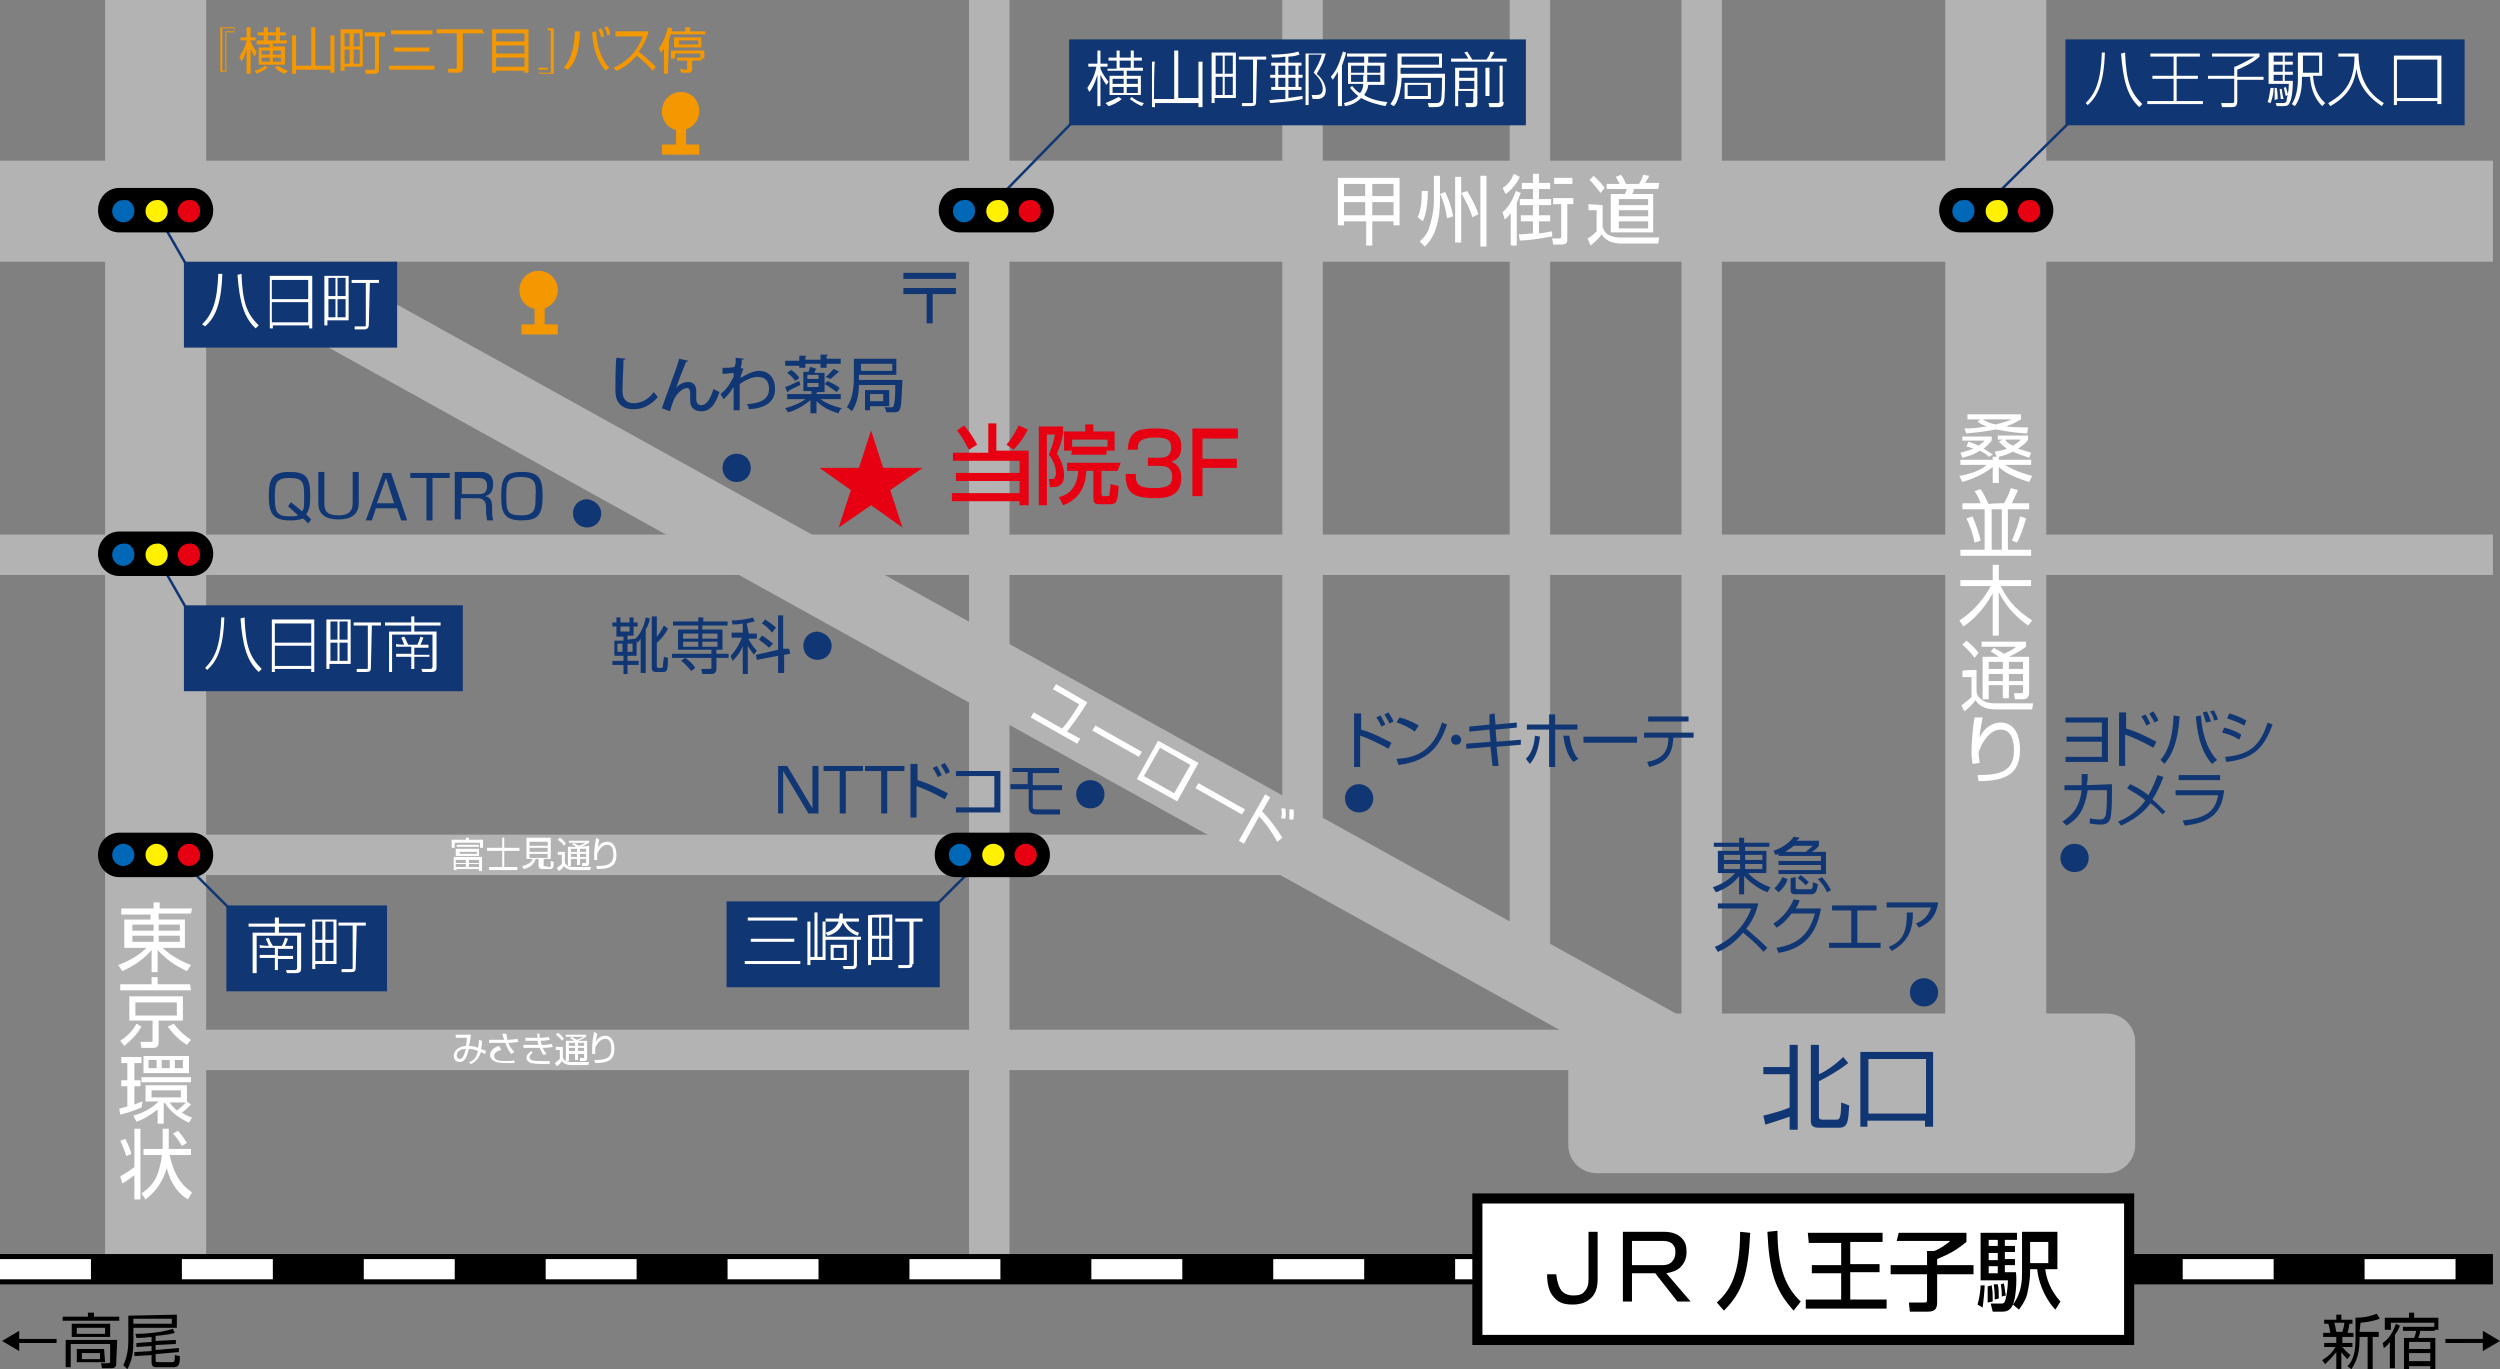 <?xml version="1.0" encoding="utf-8"?>
<!-- Generator: Adobe Illustrator 27.7.0, SVG Export Plug-In . SVG Version: 6.00 Build 0)  -->
<svg version="1.1" id="レイヤー_1" xmlns="http://www.w3.org/2000/svg" xmlns:xlink="http://www.w3.org/1999/xlink" x="0px"
	 y="0px" viewBox="0 0 247.4 135.5" style="enable-background:new 0 0 247.4 135.5;" xml:space="preserve">
<rect x="0" y="0" width="247.4" height="135.5" fill="#808080" stroke="none"/>
<style type="text/css">
	.st0{fill:#B3B3B3;}
	.st1{fill:none;stroke:#B3B3B3;stroke-width:10;}
	.st2{fill:none;stroke:#B3B3B3;stroke-width:4;}
	.st3{fill:none;stroke:#B3B3B3;stroke-width:7;}
	.st4{fill:none;stroke:#000000;stroke-width:3;}
	.st5{fill:none;stroke:#FFFFFF;stroke-width:2;stroke-dasharray:9;}
	.st6{fill:#FFFFFF;stroke:#000000;}
	.st7{fill:#FFFFFF;}
	.st8{fill:#113674;}
	.st9{fill:#F39800;}
	.st10{fill:none;stroke:#F39800;}
	.st11{fill:none;stroke:#113674;stroke-width:0.25;}
	.st12{fill:#E60012;}
	.st13{fill:#0068B7;}
	.st14{fill:#FFF100;}
</style>
<path class="st0" d="M155.2,113.3c0,1.6,1.3,2.8,2.8,2.8h50.5c1.6,0,2.8-1.3,2.8-2.8v-10.2c0-1.6-1.3-2.8-2.8-2.8H158
	c-1.6,0-2.8,1.3-2.8,2.8V113.3z"/>
<line class="st1" x1="197.5" y1="0" x2="197.5" y2="106.4"/>
<line class="st1" x1="15.4" y1="0" x2="15.4" y2="125.4"/>
<line class="st1" x1="0" y1="20.9" x2="246.7" y2="20.9"/>
<line class="st2" x1="15.4" y1="103.9" x2="159.4" y2="103.9"/>
<line class="st2" x1="15.4" y1="84.6" x2="130.4" y2="84.6"/>
<line class="st2" x1="0" y1="54.9" x2="246.7" y2="54.9"/>
<line class="st2" x1="97.9" y1="0" x2="97.9" y2="124.4"/>
<line class="st2" x1="128.9" y1="0" x2="128.9" y2="84.6"/>
<line class="st2" x1="151.4" y1="0" x2="151.4" y2="94.9"/>
<line class="st2" x1="168.4" y1="0" x2="168.4" y2="104.9"/>
<line class="st3" x1="15.4" y1="20.9" x2="170.9" y2="107.1"/>
<line class="st4" x1="0" y1="125.6" x2="246.7" y2="125.6"/>
<line class="st5" x1="0" y1="125.6" x2="246.7" y2="125.6"/>
<rect x="146.2" y="118.6" class="st6" width="64.5" height="14"/>
<g>
	<path d="M154.6,127.8c0.3,0.3,0.7,0.4,1.1,0.4c0.5,0,0.9-0.1,1.1-0.4c0.3-0.3,0.4-0.7,0.4-1.2v-4.7h0.9v4.7c0,0.8-0.2,1.4-0.6,1.8
		c-0.5,0.5-1.1,0.7-1.9,0.7c-0.8,0-1.4-0.2-1.8-0.7c-0.5-0.5-0.7-1.3-0.7-2.3h0.9C154.1,126.9,154.3,127.5,154.6,127.8z"/>
	<path d="M160.6,121.9h4.1c0.7,0,1.3,0.2,1.7,0.6c0.4,0.4,0.5,0.8,0.5,1.4c0,0.6-0.2,1.1-0.6,1.5c-0.3,0.3-0.8,0.5-1.4,0.6l2.4,2.8
		H166l-2.2-2.8h-2.3v2.8h-0.9V121.9z M161.5,122.8v2.4h3c0.4,0,0.8-0.1,1-0.4c0.2-0.2,0.3-0.5,0.3-0.9c0-0.4-0.1-0.6-0.3-0.8
		c-0.2-0.2-0.5-0.3-1-0.3L161.5,122.8L161.5,122.8z"/>
	<path d="M173.2,122c-0.2,4.2-0.8,5.9-2.6,7.7l-0.7-0.8c1.2-1.1,2.3-2.6,2.3-7L173.2,122z M177.5,129.7c-1.9-2.1-2.4-3.9-2.6-7.8
		l1-0.1c0,3.6,0.8,5.6,2.3,7L177.5,129.7z"/>
	<path d="M178.9,122h7.4v0.9h-3.2v2.2h2.9v0.8h-2.9v2.7h3.6v0.9h-8v-0.9h3.5V126h-2.9v-0.8h2.9v-2.2h-3.2L178.9,122L178.9,122z"/>
	<path d="M187.9,122h6.7v0.9c-1,0.8-1.5,1.1-2.9,1.7v0.6h3.6v0.9h-3.6v2.7c0,0.6-0.1,1-0.9,1H189l-0.1-0.9h1.5
		c0.3,0,0.3-0.1,0.3-0.3v-2.5h-3.6v-0.9h3.6v-1.4h0.7c0.6-0.2,1.4-0.8,1.6-1h-5.3L187.9,122L187.9,122z"/>
	<path d="M196.4,127.2c0,0.4-0.1,1.5-0.2,2.2l-0.5-0.3c0.2-0.7,0.3-1.5,0.3-1.9L196.4,127.2L196.4,127.2z M199.2,129.1
		c-0.1,0.2-0.3,0.7-1,0.7h-1L197,129h1c0.2,0,0.3,0,0.4-0.2c0.1-0.2,0.3-1.2,0.3-2.1H196V122h3.6v0.7h-1.2v0.6h1v0.6h-1v0.7h1v0.6
		h-1v0.7h1.1C199.6,126.8,199.5,128.4,199.2,129.1c0.9-1.2,0.9-2.5,0.9-3.2v-4h3.5v3.7h-1.2c0.1,0.9,0.5,2.1,1.5,3.2l-0.5,0.8
		c-0.6-0.6-1.6-2.1-1.8-4h-0.7v0.2c0,1.2-0.3,2.2-0.3,2.3c-0.2,0.7-0.6,1.2-0.8,1.5L199.2,129.1z M197.1,127.2
		c0.1,0.7,0.1,0.8,0.1,1.6l-0.5,0.1c0-0.3,0-0.7,0-1c0-0.3,0-0.4,0-0.6L197.1,127.2L197.1,127.2z M196.8,122.7v0.6h0.9v-0.6H196.8z
		 M196.8,124v0.7h0.9V124H196.8z M196.8,125.3v0.7h0.9v-0.7H196.8z M197.7,127.1c0.1,0.4,0.1,0.8,0.1,1.4l-0.4,0.1
		c0-0.3,0-0.8-0.1-1.5L197.7,127.1z M198.3,127c0.1,0.4,0.1,0.8,0.2,1.2l-0.4,0.1c0-0.2,0-0.6-0.1-1.2L198.3,127z M200.9,122.9v2.1
		h1.8v-2.1H200.9z"/>
</g>
<g>
	<path class="st7" d="M18.9,90.4h-3.2V91h2.6v2.8h-2.2c0.8,0.8,2,1.4,2.8,1.7l-0.4,0.6c-0.4-0.2-1.8-0.8-2.9-2.1v2.2h-0.6V94
		c-0.7,0.9-1.8,1.6-2.9,2.1l-0.4-0.6c1.1-0.4,2.1-1,2.8-1.7h-2.2V91h2.6v-0.5H12v-0.6h3.2v-0.6h0.6v0.6h3.2L18.9,90.4L18.9,90.4z
		 M13.1,91.5v0.6h2.1v-0.6H13.1z M13.1,92.6v0.6h2.1v-0.6H13.1z M17.8,91.5h-2.1v0.6h2.1V91.5z M17.8,92.6h-2.1v0.6h2.1V92.6z"/>
	<path class="st7" d="M11.9,103c0.6-0.4,1.2-0.9,1.6-1.7l0.5,0.3c-0.3,0.5-0.7,1.1-1.7,1.9L11.9,103z M18.9,98h-7v-0.6h3.1v-0.7h0.6
		v0.7h3.2L18.9,98L18.9,98z M18.1,101h-2.4v2.1c0,0.4-0.1,0.6-0.6,0.6H14l-0.1-0.6l1,0c0.2,0,0.2,0,0.2-0.2V101h-2.3v-2.4h5.3
		L18.1,101L18.1,101z M17.5,99.2h-4.1v1.3h4.1V99.2z M17.2,101.3c0.6,0.8,1.1,1.2,1.7,1.6l-0.4,0.5c-0.8-0.5-1.3-1-1.9-1.8
		L17.2,101.3z"/>
	<path class="st7" d="M14,109.6c-0.5,0.2-1.2,0.5-2.1,0.7l-0.1-0.6c0.2,0,0.3-0.1,0.8-0.2v-2H12v-0.6h0.6v-1.7H12v-0.6h2v0.6h-0.7
		v1.7h0.6v0.6h-0.6v1.8c0.3-0.1,0.5-0.2,0.8-0.3L14,109.6z M16.2,111.2h-0.6v-1.4c-0.7,0.5-1.2,0.9-2.1,1.2l-0.3-0.6
		c1.1-0.3,1.9-0.8,2.5-1.4h-1.3v-1.6h4.1v1.6l0.4,0.3c-0.3,0.3-0.7,0.7-0.9,0.8c0.4,0.3,0.8,0.4,1,0.5l-0.3,0.5
		c-1.3-0.6-2-1.3-2.4-2c0,0,0,0.1-0.1,0.1L16.2,111.2L16.2,111.2z M18.9,107.1H14v-0.5h4.9V107.1z M18.7,106.2h-4.5v-1.7h4.5V106.2z
		 M15.5,104.9h-0.8v0.8h0.8V104.9z M17.9,107.9h-2.9v0.7h2.9V107.9z M16.8,104.9H16v0.8h0.8V104.9z M16.8,109.1
		c0.1,0.2,0.3,0.4,0.7,0.8c0.3-0.2,0.7-0.6,0.9-0.8H16.8z M18.1,104.9h-0.8v0.8h0.8V104.9z"/>
	<path class="st7" d="M13.9,111.7v7h-0.6v-2.4c-0.3,0.2-0.9,0.7-1.2,0.8l-0.2-0.7c0.2-0.1,0.9-0.5,1.4-0.9v-3.8
		C13.2,111.7,13.9,111.7,13.9,111.7z M12.5,114.4c-0.2-0.6-0.3-0.9-0.6-1.5l0.5-0.2c0.2,0.4,0.5,1,0.6,1.5L12.5,114.4z M18.6,118.7
		c-1.3-0.8-1.8-2-2.1-3.1c-0.3,1-0.8,2.1-2.1,3.1l-0.4-0.6c0.9-0.6,1.5-1.3,1.8-2.6c0.1-0.4,0.2-0.8,0.2-1.2h-1.8v-0.6h1.9v-2h0.6v2
		h2.2v0.6h-2.1c0.5,2.6,1.8,3.4,2.2,3.7L18.6,118.7z M18,113.4c-0.2-0.3-0.5-0.9-0.9-1.2l0.5-0.3c0.5,0.5,0.8,1.1,0.9,1.2L18,113.4z
		"/>
</g>
<g>
	<path class="st8" d="M174.5,110.4c0.9-0.2,2.2-0.6,2.6-0.8v-3.3h-2.6v-0.7h2.6v-2.2h0.8v8.4h-0.8v-1.3c-0.2,0.1-1.5,0.5-2.4,0.8
		L174.5,110.4z M180,103.4v2.9c0.3-0.1,1.4-0.7,2.4-1.7l0.5,0.6c-1,0.8-2.3,1.5-2.9,1.8v3.5c0,0.2,0.1,0.3,0.3,0.3h1.4
		c0.3,0,0.5,0,0.5-1.7l0.8,0.3c-0.1,1.5-0.1,2.2-1,2.2h-2c-0.2,0-0.8,0-0.8-0.6v-7.6L180,103.4L180,103.4z"/>
	<path class="st8" d="M184.9,111.5h-0.8v-7.4h7.2v7.4h-0.8v-0.6h-5.7V111.5z M184.9,110.2h5.7v-5.4h-5.7V110.2z"/>
</g>
<g>
	<g>
		<path d="M1.9,131.7v0.8h3.7v0.4H1.9v0.8l-1.7-1L1.9,131.7z"/>
		<path d="M9.3,129.9v0.4h2.5v0.4H6.2v-0.4h2.5v-0.4H9.3z M11.5,134.9c0,0.2,0,0.5-0.5,0.5h-0.9l-0.1-0.5l0.7,0c0.1,0,0.2,0,0.2-0.2
			v-1.7H7v2.3H6.5v-2.7h5.1L11.5,134.9L11.5,134.9z M10.9,132.3H7.1v-1.3h3.8V132.3z M10.4,131.4H7.6v0.6h2.8
			C10.4,132,10.4,131.4,10.4,131.4z M10.4,134.8H7.6v-1.3h2.7L10.4,134.8L10.4,134.8z M9.9,133.9H8.1v0.6h1.8V133.9z"/>
		<path d="M17.5,130.1v1.3h-4.3v1.3c0,1-0.1,1.9-0.6,2.8l-0.4-0.4c0.4-0.8,0.5-1.7,0.5-2.4v-2.5L17.5,130.1L17.5,130.1z M17,130.5
			h-3.8v0.5H17V130.5z M15.4,132.7l2-0.1l0,0.4l-2,0.1v0.5l2.3-0.2l0,0.4l-2.3,0.2v0.5c0,0.3,0,0.3,0.3,0.3H17
			c0.3,0,0.3-0.1,0.3-0.7l0.5,0.1c0,0.9-0.1,1.1-0.7,1.1h-1.6c-0.2,0-0.5,0-0.5-0.5v-0.7l-1.7,0.1l0-0.4l1.7-0.1v-0.5l-1.5,0.1
			l0-0.4l1.5-0.1v-0.5c-0.8,0.1-1.2,0.1-1.5,0.1l-0.1-0.4c0.8,0,2.5-0.1,3.7-0.5l0.2,0.4c-0.3,0.1-0.8,0.2-1.9,0.3L15.4,132.7
			L15.4,132.7z"/>
	</g>
</g>
<g>
	<g>
		<path d="M232.3,134.5c-0.2-0.2-0.4-0.4-0.6-0.7v1.7h-0.5v-1.7c-0.4,0.5-0.7,0.8-1.1,1.2l-0.3-0.4c0.5-0.3,1-0.7,1.3-1.3H230v-0.4
			h1.2v-0.6h-1.3v-0.4h0.7c0-0.1-0.1-0.7-0.2-0.9H230v-0.4h1.2v-0.5h0.5v0.5h1.1v0.4h-0.3c0,0.1-0.1,0.6-0.2,0.9h0.6v0.4h-1.1v0.6h1
			v0.4h-1c0.1,0.1,0.3,0.4,0.8,0.8L232.3,134.5z M231.8,131.8c0.1-0.3,0.2-0.7,0.2-0.9h-1c0.1,0.3,0.2,0.9,0.2,0.9H231.8z
			 M233.5,131.8h1.9v0.5h-0.6v3.2h-0.5v-3.2h-0.8v0.3c0,1.8-0.6,2.5-0.8,2.9l-0.4-0.3c0.3-0.3,0.8-0.9,0.8-2.6v-2.2
			c0.7,0,1.4-0.1,2.1-0.4l0.3,0.5c-0.5,0.2-1,0.3-1.9,0.4L233.5,131.8L233.5,131.8z"/>
		<path d="M235.8,132.9c0.3-0.2,0.9-0.7,1.3-1.9l0.4,0.2c-0.1,0.2-0.2,0.5-0.5,0.9v3.3h-0.5v-2.6c-0.2,0.3-0.4,0.5-0.6,0.6
			L235.8,132.9z M240.9,131.7h-1.4c0,0.2-0.1,0.5-0.2,0.7h1.7v3.1h-0.5v-0.3h-2.1v0.3h-0.5v-3.1h1c0.1-0.2,0.2-0.6,0.2-0.7h-1.3
			v-0.4h3.1v-0.4h-4.3v0.7H236v-1.2h2.4v-0.5h0.5v0.5h2.4v1.2H241L240.9,131.7L240.9,131.7z M240.5,132.8h-2.1v0.7h2.1V132.8z
			 M240.5,133.9h-2.1v0.8h2.1V133.9z"/>
		<path d="M245.7,133.7v-0.8H242v-0.4h3.7v-0.8l1.7,1L245.7,133.7z"/>
	</g>
</g>
<g>
	<path class="st8" d="M208.6,70.9v4.5h-4.2v-0.5h3.6v-1.5h-3.5v-0.5h3.5v-1.4h-3.6v-0.5H208.6z"/>
	<path class="st8" d="M210.4,70.5v1.6c1.1,0.3,2.2,0.9,3,1.3l-0.3,0.6c-0.9-0.5-1.9-1-2.8-1.3v3.1h-0.6v-5.3L210.4,70.5L210.4,70.5z
		 M212.4,71.8c-0.1-0.2-0.2-0.5-0.5-0.9l0.4-0.2c0.1,0.1,0.3,0.5,0.5,0.9L212.4,71.8z M213.2,71.5c-0.1-0.3-0.3-0.5-0.5-0.9l0.4-0.2
		c0.2,0.3,0.4,0.6,0.5,0.9L213.2,71.5z"/>
	<path class="st8" d="M213.8,75.2c0.6-0.7,1.2-1.8,1.3-4.4l0.6,0.1c-0.2,2.6-0.7,3.7-1.5,4.7L213.8,75.2z M217.8,70.8
		c0.2,2.8,1.2,4,1.6,4.4l-0.5,0.4c-0.8-0.9-1.4-2.2-1.6-4.7L217.8,70.8z M218.3,71.5c-0.1-0.4-0.3-0.9-0.3-1l0.4-0.1
		c0.2,0.4,0.3,0.7,0.4,1L218.3,71.5z M219.1,71.3c-0.1-0.5-0.2-0.6-0.4-0.9l0.4-0.1c0.2,0.4,0.3,0.6,0.4,0.9L219.1,71.3z"/>
	<path class="st8" d="M221.6,73.2c-0.7-0.4-0.9-0.5-1.7-0.7l0.2-0.5c0.4,0.1,1.1,0.3,1.7,0.7L221.6,73.2z M220.2,74.9
		c2.5-0.2,3.5-1.2,4.2-3.4l0.5,0.2c-0.8,2.1-1.7,3.4-4.6,3.7L220.2,74.9z M222.1,71.8c-0.7-0.4-1.4-0.6-1.7-0.7l0.2-0.5
		c0.4,0.1,1,0.3,1.7,0.7L222.1,71.8z"/>
	<path class="st8" d="M209,77.6v0.9c0,0.4,0,1.4-0.1,2.2c-0.1,0.9-0.7,0.9-1.1,0.9c-0.5,0-0.8-0.1-1-0.1V81c0.2,0,0.6,0.1,1,0.1
		c0.3,0,0.5-0.1,0.6-0.5c0.1-0.6,0.1-1.4,0.1-1.9v-0.5h-1.9c-0.3,1.9-0.9,2.8-2.1,3.5l-0.4-0.4c1.1-0.7,1.7-1.5,1.9-3.1h-1.7v-0.5
		h1.7c0-0.5,0-0.8,0-1.1l0.6,0c0,0.3,0,0.7-0.1,1.1L209,77.6L209,77.6z"/>
	<path class="st8" d="M214,80.6c-0.3-0.3-0.6-0.7-1.2-1.1c-0.7,1-1.8,1.7-2.9,2.2l-0.3-0.4c1.1-0.4,2.1-1.2,2.7-2.1
		c-0.7-0.6-1.4-0.9-1.8-1.2l0.3-0.4c0.4,0.2,1.1,0.5,1.8,1.1c0.4-0.7,0.7-1.4,0.9-2l0.6,0.2c-0.3,0.7-0.6,1.5-1.1,2.2
		c0.6,0.5,1,1,1.3,1.2L214,80.6z"/>
	<path class="st8" d="M220.1,78.2c-0.2,1.8-0.9,3.2-3.9,3.5l-0.2-0.5c1.8-0.2,3.2-0.6,3.5-2.5h-4.2v-0.5H220.1z M219.7,76.7v0.5
		h-4.1v-0.5H219.7z"/>
</g>
<g>
	<g>
		<path class="st8" d="M175.2,83.8h-2.5v0.4h2.1v2.2h-1.8c0.6,0.7,1.6,1.2,2.2,1.4l-0.3,0.5c-0.3-0.1-1.4-0.6-2.3-1.6v1.8h-0.5v-1.8
			c-0.5,0.7-1.4,1.3-2.3,1.6l-0.3-0.5c0.9-0.3,1.7-0.8,2.2-1.4h-1.7v-2.2h2.1v-0.4h-2.5v-0.4h2.5v-0.5h0.5v0.5h2.5V83.8z
			 M170.6,84.6v0.5h1.6v-0.5H170.6z M170.6,85.5v0.5h1.6v-0.5H170.6z M174.4,84.6h-1.7v0.5h1.7V84.6z M174.4,85.5h-1.7v0.5h1.7V85.5
			z"/>
		<path class="st8" d="M180,83.3v0.4c-0.1,0.1-0.2,0.3-0.7,0.6h1.4v2.2h-4.7v-0.4h4.2v-0.5h-4.2v-0.4h4.2v-0.5h-4.2v-0.2
			c-0.1,0-0.1,0.1-0.3,0.1l-0.2-0.4c0.9-0.3,1.7-0.9,2-1.4l0.6,0.1c-0.1,0.1-0.2,0.2-0.3,0.3H180z M175.6,87.9
			c0.2-0.2,0.5-0.5,0.8-1.1l0.5,0.2c-0.1,0.4-0.4,0.9-0.9,1.3L175.6,87.9z M177.5,83.7c-0.3,0.3-0.6,0.4-0.8,0.6h2
			c0.2-0.2,0.5-0.4,0.7-0.6H177.5z M177.7,86.8v1c0,0.1,0,0.2,0.2,0.2h1.2c0.2,0,0.3,0,0.3-0.7l0.5,0.2c-0.1,0.8-0.3,1-0.7,1h-1.5
			c-0.2,0-0.5,0-0.5-0.4v-1.2L177.7,86.8L177.7,86.8z M178.7,87.6c-0.3-0.3-0.5-0.5-0.8-0.7l0.3-0.3c0.4,0.3,0.6,0.5,0.8,0.7
			L178.7,87.6z M180.8,88.3c-0.2-0.5-0.6-1-0.9-1.3l0.4-0.2c0.3,0.3,0.7,0.9,0.9,1.3L180.8,88.3z"/>
		<path class="st8" d="M169.7,93.7c1-0.4,2.8-1.6,3.6-3.8H170v-0.5h4c-0.2,0.9-0.6,1.8-1.2,2.5c0.7,0.6,1.4,1.2,2.1,1.9l-0.4,0.4
			c-0.3-0.4-0.8-0.9-2-1.9c-0.7,0.8-1.5,1.5-2.5,1.9L169.7,93.7z"/>
		<path class="st8" d="M180.2,89.9c-0.4,2.5-1.7,4-4.2,4.4l-0.2-0.5c2.4-0.4,3.3-1.6,3.8-3.4h-2.3c-0.4,0.5-0.9,1.1-1.5,1.4
			l-0.3-0.4c1.1-0.7,1.7-1.7,2-2.4l0.6,0.1c-0.1,0.2-0.1,0.4-0.4,0.8C177.5,89.9,180.2,89.9,180.2,89.9z"/>
		<path class="st8" d="M185.7,89.6v0.5h-1.9v3.2h2.3v0.5h-5.1v-0.5h2.2v-3.2h-1.9v-0.5H185.7z"/>
		<path class="st8" d="M191.8,89.3c-0.2,1.5-1,2.1-1.9,2.5l-0.3-0.4c0.7-0.3,1.2-0.7,1.5-1.6h-4.4v-0.5H191.8z M186.9,93.7
			c1.6-0.6,1.8-1.8,1.8-3.4l0.6,0c0,1.3-0.2,2.8-2.1,3.8L186.9,93.7z"/>
	</g>
</g>
<g>
	<path class="st8" d="M30.8,51.4l-0.3,0.4l-0.5-0.5c-0.4,0.2-1.1,0.2-1.3,0.2c-1.7,0-2.1-0.7-2.1-2.4c0-1.5,0.2-2.4,2-2.4
		c1.7,0,2.1,0.5,2.1,2.4c0,0.9-0.1,1.4-0.4,1.8L30.8,51.4z M29.9,50.6c0.2-0.2,0.2-0.6,0.2-1.4c0-1.5-0.1-1.9-1.5-1.9
		c-1.4,0-1.4,0.7-1.4,1.9c0,1.3,0.1,1.9,1.4,1.9c0.3,0,0.7,0,0.9-0.1l-1-0.9l0.3-0.4L29.9,50.6z"/>
	<path class="st8" d="M32.1,46.7v3.1c0,0.7,0.2,1.2,1.4,1.2c1,0,1.4-0.4,1.4-1.2v-3.1h0.6v3.1c0,0.9-0.5,1.6-2,1.6
		c-1.4,0-2-0.6-2-1.6v-3.1H32.1z"/>
	<path class="st8" d="M40.3,51.5h-0.6l-0.4-1.2h-2.1l-0.4,1.2h-0.6l1.7-4.7h0.8L40.3,51.5z M38.2,47.3l-0.9,2.5h1.7L38.2,47.3z"/>
	<path class="st8" d="M42.8,47.3v4.2h-0.6v-4.2h-1.6v-0.5h3.9v0.5H42.8z"/>
	<path class="st8" d="M47.5,46.7c0.3,0,1.3,0,1.3,1.2c0,0.3,0,1-0.8,1.2c0.5,0.1,0.7,0.4,0.7,1.1v0.5c0,0.5,0.1,0.7,0.1,0.8h-0.6
		c0-0.2-0.1-0.5-0.1-0.8v-0.5c0-0.8-0.5-0.9-0.9-0.9h-1.6v2.1h-0.6v-4.7L47.5,46.7L47.5,46.7z M45.7,47.3v1.6h1.6
		c0.4,0,0.9,0,0.9-0.8c0-0.6-0.3-0.8-0.9-0.8H45.7z"/>
	<path class="st8" d="M51.7,46.7c1.8,0,2,0.9,2,2.4c0,1.9-0.5,2.4-2.1,2.4c-1.8,0-2-0.9-2-2.4C49.6,47.2,50,46.7,51.7,46.7z
		 M51.5,47.2c-1.4,0-1.4,0.7-1.4,1.9c0,1.5,0.1,1.9,1.5,1.9c1.4,0,1.4-0.7,1.4-1.9C53.1,47.7,52.9,47.2,51.5,47.2z"/>
</g>
<g>
	<path class="st7" d="M46.4,82.9v0.2h1.4v0.8h-0.3v-0.5H45v0.5h-0.3v-0.8h1.4v-0.2H46.4z M47.7,86.2h-0.3V86h-2.2v0.1h-0.3v-1.3h2.8
		V86.2z M47.4,84.7h-2.3V84h2.3C47.4,84,47.4,84.7,47.4,84.7z M46.1,85.1h-1v0.3h1V85.1z M46.1,85.5h-1v0.3h1V85.5z M47.4,83.8h-2.2
		v-0.2h2.2V83.8z M47.2,84.3h-1.7v0.2h1.7V84.3z M47.4,85.1h-1v0.3h1V85.1z M47.4,85.5h-1v0.3h1V85.5z"/>
	<path class="st7" d="M49.9,82.9v1h1.5v0.3h-1.5v1.6h1.3v0.3h-2.8v-0.3h1.3v-1.6h-1.5v-0.3h1.5v-1H49.9z"/>
	<path class="st7" d="M53.8,85.7C53.8,85.8,53.8,85.8,53.8,85.7l0.6,0.1c0.1,0,0.1,0,0.1-0.1c0-0.1,0-0.4,0-0.5l0.3,0.1
		c0,0.6-0.1,0.7-0.4,0.7h-0.8c-0.1,0-0.3-0.1-0.3-0.3v-0.7H53c-0.1,0.5-0.6,0.9-1.2,1l-0.1-0.3c0.4-0.1,0.9-0.3,1-0.7h-0.6v-2.1h2.4
		v2.1h-0.7L53.8,85.7L53.8,85.7z M54.2,83.3h-1.8v0.4h1.8V83.3z M54.2,83.9h-1.8v0.4h1.8V83.9z M54.2,84.5h-1.8v0.4h1.8V84.5z"/>
	<path class="st7" d="M55.9,84.3v1c0,0.1,0.1,0.3,0.3,0.4c0.2,0.1,0.5,0.1,0.5,0.1h1.8l-0.1,0.3h-1.7c-0.3,0-0.7-0.1-0.9-0.4
		c-0.1,0.2-0.3,0.4-0.5,0.5l-0.2-0.3c0.1-0.1,0.3-0.2,0.5-0.4v-0.9h-0.4v-0.3H55.9z M55.8,83.7c-0.1-0.2-0.3-0.4-0.6-0.6l0.2-0.2
		c0.2,0.1,0.4,0.3,0.6,0.6L55.8,83.7z M58.3,83.7v1.7c0,0.1,0,0.3-0.3,0.3h-0.4l0-0.3l0.3,0c0.1,0,0.1,0,0.1-0.1V85h-0.6v0.6h-0.3
		V85h-0.6v0.7h-0.3v-1.9H57c-0.1-0.1-0.2-0.2-0.4-0.2l0.2-0.2c0.1,0.1,0.3,0.2,0.5,0.3c0.3-0.1,0.5-0.2,0.6-0.3h-1.6v-0.2h2v0.2
		c-0.2,0.1-0.3,0.2-0.8,0.4L58.3,83.7L58.3,83.7z M57.1,84h-0.6v0.3h0.6V84z M57.1,84.5h-0.6v0.3h0.6V84.5z M58,84h-0.6v0.3H58V84z
		 M58,84.5h-0.6v0.3H58V84.5z"/>
	<path class="st7" d="M59.3,83.1c-0.1,0.4-0.1,0.8-0.2,0.9c0.2-0.4,0.5-0.7,1-0.7c0.5,0,0.9,0.4,0.9,1.3c0,1.1-0.6,1.4-1.9,1.4
		l-0.1-0.3c1,0,1.7-0.1,1.7-1.1c0-0.2,0-1-0.6-1c-0.5,0-0.8,0.5-0.9,0.7c-0.1,0.1-0.1,0.3-0.1,0.4c0,0,0,0.4,0,0.4l-0.3,0
		c0-0.1,0-0.2,0-0.5c0-0.2,0-0.8,0.2-1.7L59.3,83.1z"/>
</g>
<g>
	<path class="st7" d="M47.7,103c0,0.1,0,0.5-0.1,0.8c0.2,0.1,0.3,0.1,0.5,0.2l-0.1,0.3c-0.2-0.1-0.3-0.1-0.4-0.2
		c-0.3,0.9-0.8,1.1-1,1.2l-0.2-0.2c0.4-0.1,0.7-0.3,0.9-1.1c-0.5-0.2-0.7-0.2-0.9-0.2c-0.2,0.8-0.4,1.3-0.9,1.3
		c-0.4,0-0.6-0.3-0.6-0.6c0-0.4,0.3-0.9,1.2-1c0.1-0.4,0.1-0.7,0.1-0.8l-1.1,0v-0.3h1.5c-0.1,0.8-0.1,0.8-0.2,1.1
		c0.4,0,0.7,0.1,0.9,0.2c0-0.1,0.1-0.3,0.1-0.8L47.7,103z M45.2,104.5c0,0.1,0.1,0.3,0.3,0.3c0.2,0,0.4-0.2,0.6-1
		C45.2,103.8,45.2,104.4,45.2,104.5z"/>
	<path class="st7" d="M50.1,102.3c0,0.1,0.1,0.4,0.1,0.6c0.6,0,0.9-0.1,1-0.1l0.1,0.3c-0.1,0-0.4,0.1-1,0.1c0.2,0.5,0.5,0.8,0.6,0.9
		l-0.3,0.2c-0.1-0.1-0.4-0.5-0.6-1.1c-0.1,0-0.1,0-0.3,0h-1.3v-0.3h1.3h0.2c-0.1-0.2-0.1-0.3-0.2-0.6L50.1,102.3z M49.6,103.9
		c-0.4,0.1-0.7,0.3-0.7,0.6c0,0.5,0.7,0.5,1.1,0.5c0.5,0,0.8,0,0.9-0.1l0,0.3c-0.3,0-0.6,0-0.9,0c-0.7,0-0.9-0.1-1.1-0.2
		c-0.2-0.1-0.4-0.3-0.4-0.6c0-0.3,0.2-0.7,0.9-0.9L49.6,103.9z"/>
	<path class="st7" d="M53.4,102.3c0,0.1,0,0.2,0,0.4c0.3,0,0.6,0,0.9-0.1l0.1,0.3c-0.2,0-0.3,0.1-0.9,0.1c0,0.1,0.1,0.3,0.1,0.4
		c0.3,0,0.7,0,1-0.1l0.1,0.3c-0.1,0-0.3,0.1-1,0.1c0.2,0.4,0.3,0.5,0.4,0.6l-0.3,0.1c-0.1-0.1-0.2-0.3-0.4-0.7c-0.2,0-0.4,0-0.5,0
		l-1.1,0v-0.3l1.1,0c0.3,0,0.3,0,0.4,0c0,0-0.1-0.2-0.1-0.4c-0.1,0-0.3,0-0.3,0h-0.9v-0.3l0.9,0c0.1,0,0.1,0,0.3,0
		c0-0.2,0-0.3-0.1-0.4L53.4,102.3z M52.7,104.2c-0.1,0.1-0.3,0.2-0.3,0.4c0,0.4,0.5,0.4,1.2,0.4c0.4,0,0.6,0,0.8,0v0.3
		c-0.2,0-0.3,0-0.7,0c-0.8,0-1-0.1-1.2-0.1c-0.2-0.1-0.4-0.3-0.4-0.5c0-0.3,0.2-0.5,0.5-0.7L52.7,104.2z"/>
	<path class="st7" d="M55.7,103.6v1c0,0.1,0.1,0.3,0.3,0.4c0.2,0.1,0.5,0.1,0.5,0.1h1.8l-0.1,0.3h-1.7c-0.3,0-0.7-0.1-0.9-0.4
		c-0.1,0.2-0.3,0.4-0.5,0.5l-0.2-0.3c0.1-0.1,0.3-0.2,0.5-0.4v-0.9H55v-0.3H55.7z M55.6,103c-0.1-0.2-0.3-0.4-0.6-0.6l0.2-0.2
		c0.2,0.1,0.4,0.3,0.6,0.6L55.6,103z M58.1,103v1.7c0,0.1,0,0.3-0.3,0.3h-0.4l0-0.3l0.3,0c0.1,0,0.1,0,0.1-0.1v-0.3h-0.6v0.6h-0.3
		v-0.6h-0.6v0.7H56V103h0.8c-0.1-0.1-0.2-0.2-0.4-0.2l0.2-0.2c0.1,0.1,0.3,0.2,0.5,0.3c0.3-0.1,0.5-0.2,0.6-0.3H56v-0.2h2v0.2
		c-0.2,0.1-0.3,0.2-0.8,0.4L58.1,103L58.1,103z M56.9,103.2h-0.6v0.3h0.6V103.2z M56.9,103.7h-0.6v0.3h0.6V103.7z M57.8,103.2h-0.6
		v0.3h0.6V103.2z M57.8,103.7h-0.6v0.3h0.6V103.7z"/>
	<path class="st7" d="M59.1,102.3c-0.1,0.4-0.1,0.8-0.2,0.9c0.2-0.4,0.5-0.7,1-0.7c0.5,0,0.9,0.4,0.9,1.3c0,1.1-0.6,1.4-1.9,1.4
		l-0.1-0.3c1,0,1.7-0.1,1.7-1.1c0-0.2,0-1-0.6-1c-0.5,0-0.8,0.5-0.9,0.7c-0.1,0.1-0.1,0.3-0.1,0.4c0,0,0,0.4,0,0.4l-0.3,0
		c0-0.1,0-0.2,0-0.5c0-0.2,0-0.8,0.2-1.7L59.1,102.3z"/>
</g>
<g>
	<g>
		<path class="st7" d="M135.2,24.3v-2.4H133v0.4h-0.6v-4.7h6.1v4.7h-0.6v-0.4h-2.1v2.4H135.2z M133,18.2v1.2h2.1v-1.2H133z M133,20
			v1.3h2.1V20H133z M135.8,18.2v1.2h2.1v-1.2H135.8z M135.8,20v1.3h2.1V20H135.8z"/>
		<path class="st7" d="M140.3,21.5c0.4-0.9,0.4-2,0.4-2.6l0.6,0c0,0.9-0.1,2.2-0.5,3L140.3,21.5z M142.5,17.4v2.5
			c0,0.9-0.1,1.8-0.4,2.7c-0.3,1-0.9,1.6-1.1,1.8l-0.5-0.5c0.2-0.2,0.8-0.7,1-1.6c0.1-0.3,0.4-1.4,0.4-2.4v-2.5H142.5z M143.2,21.6
			c-0.1-0.8-0.4-1.9-0.7-2.4l0.5-0.2c0.3,0.5,0.7,1.7,0.8,2.4L143.2,21.6z M144.6,17.5V24H144v-6.5C144,17.5,144.6,17.5,144.6,17.5z
			 M145.7,21.5c-0.2-0.8-0.7-1.7-1.1-2.4l0.6-0.2c0.1,0.2,0.8,1.3,1.1,2.3L145.7,21.5z M147.1,17.4v7h-0.6v-7H147.1z"/>
		<path class="st7" d="M148.7,21c0.6-0.5,1.1-1.4,1.3-2.1l0.5,0.2c-0.1,0.2-0.2,0.5-0.4,1v4.2h-0.6v-3.2c-0.3,0.4-0.4,0.5-0.6,0.6
			L148.7,21z M150.4,17.5c-0.2,0.5-0.7,1.2-1.4,1.7l-0.3-0.6c0.5-0.3,0.9-0.8,1.1-1.4L150.4,17.5z M153.6,23.4
			c-1.7,0.3-2.6,0.4-3.2,0.4l-0.1-0.6c0.3,0,1-0.1,1.4-0.1v-1.2h-1.2v-0.6h1.2v-1h-1.3v-0.6h1.3v-1h-1.1v-0.6h1.1v-0.9h0.6v0.9h1.1
			v0.6h-1.1v1h1.2v0.6h-1.2v1h1.1v0.6h-1.1v1.2c0.8-0.1,1.1-0.2,1.3-0.2L153.6,23.4z M155.7,20.2h-0.6v3.4c0,0.3,0,0.6-0.6,0.6h-0.8
			l-0.1-0.6l0.7,0c0.1,0,0.2,0,0.2-0.2v-3.2h-0.8v-0.6h2L155.7,20.2L155.7,20.2z M155.6,18.2h-1.8v-0.6h1.8V18.2z"/>
		<path class="st7" d="M158.6,20.3v2.2c0.1,0.2,0.2,0.6,0.7,0.8c0.5,0.2,0.8,0.2,1.2,0.2h3.7l-0.1,0.6h-3.6c-0.6,0-1.5-0.1-2-0.9
			c-0.2,0.3-0.7,0.8-1.1,1.1l-0.3-0.7c0.2-0.1,0.5-0.3,0.9-0.7v-2.1h-0.8v-0.6L158.6,20.3L158.6,20.3z M158.4,19.1
			c-0.3-0.4-0.7-0.9-1.1-1.3l0.4-0.4c0.2,0.2,0.6,0.5,1.1,1.2L158.4,19.1z M164.1,18.7h-2.4c0,0.1-0.1,0.4-0.2,0.5h2.1V23h-4.2v-3.8
			h1.4c0.1-0.2,0.1-0.3,0.2-0.5H159v-0.5h1.3c-0.1-0.2-0.3-0.5-0.4-0.7l0.5-0.2c0.3,0.3,0.4,0.7,0.5,0.9h1.3
			c0.2-0.3,0.4-0.8,0.4-0.9l0.6,0.1c-0.1,0.3-0.4,0.7-0.4,0.7h1.4L164.1,18.7L164.1,18.7z M163.1,19.7h-2.9v0.6h2.9V19.7z
			 M163.1,20.8h-2.9v0.6h2.9V20.8z M163.1,21.9h-2.9v0.7h2.9V21.9z"/>
	</g>
</g>
<g>
	<path class="st7" d="M197.8,45.2v0.3h3.2V46h-2.6c0.5,0.3,1.2,0.7,2.7,1.1l-0.3,0.6c-1.9-0.6-2.6-1.1-3-1.5v1.6h-0.6v-1.6
		c-0.6,0.5-1.4,1-3,1.5l-0.3-0.6c1.7-0.3,2.4-0.8,2.7-1.1h-2.6v-0.5h3.2v-0.3h0.4l-0.2-0.5c0.4-0.1,0.8-0.1,1.2-0.3
		c-0.4-0.3-0.6-0.5-0.8-0.7l0.4-0.2h-0.5v-0.4h3v0.4c-0.1,0.2-0.4,0.5-1,0.9c0.6,0.2,1,0.3,1.3,0.4l-0.2,0.5
		c-0.9-0.3-1.4-0.5-1.6-0.6C198.8,44.9,198.3,45.1,197.8,45.2L197.8,45.2L197.8,45.2z M196.8,45.2c-0.2-0.2-0.4-0.4-0.9-0.6
		c-0.7,0.5-1.4,0.6-1.7,0.7l-0.2-0.5c0.3-0.1,0.8-0.2,1.3-0.4c-0.3-0.1-0.5-0.2-0.7-0.2l0.2-0.5c0.6,0.2,0.8,0.3,1,0.4
		c0.3-0.2,0.5-0.4,0.6-0.5h-2.2v-0.4h2.9v0.4c-0.2,0.2-0.3,0.4-0.8,0.8c0.5,0.3,0.8,0.5,0.9,0.6L196.8,45.2z M200.6,42.9
		c-1.8-0.1-2.9-0.4-3.1-0.4c-1,0.2-1.9,0.3-2.9,0.4l-0.2-0.5c0.4,0,1,0,2.2-0.2c-0.5-0.2-0.7-0.3-0.9-0.5l0.3-0.2h-1.3V41h5.3v0.5
		c-0.2,0.1-0.6,0.4-1.5,0.7c1,0.1,1.8,0.1,2.2,0.1L200.6,42.9z M196.2,41.5c0.2,0.1,0.6,0.4,1.3,0.5c0.9-0.2,1.3-0.4,1.6-0.5H196.2z
		 M198.4,43.5c0.2,0.2,0.3,0.4,0.8,0.6c0.5-0.3,0.7-0.5,0.8-0.6H198.4z"/>
	<path class="st7" d="M198.3,49.8c0.3-0.4,0.6-1.2,0.7-1.5l0.7,0.2c-0.2,0.5-0.4,0.8-0.6,1.3h1.7v0.6h-2.1v4h2.3V55h-7v-0.6h2.4v-4
		h-2.2v-0.6h1.8c-0.2-0.6-0.4-0.9-0.6-1.2l0.6-0.2c0.3,0.4,0.6,1.1,0.8,1.5C196.8,49.8,198.3,49.8,198.3,49.8z M195.4,53.7
		c-0.1-0.7-0.5-1.8-0.8-2.4l0.6-0.2c0.3,0.7,0.7,1.8,0.8,2.4L195.4,53.7z M198.1,50.4h-1v4h1V50.4z M199.1,53.5
		c0.2-0.5,0.7-1.7,0.8-2.4l0.6,0.2c-0.2,0.7-0.5,1.7-0.9,2.4L199.1,53.5z"/>
	<path class="st7" d="M200.7,61.9c-1-0.7-2.1-1.7-2.9-3.3v4.3h-0.6v-4.2c-0.7,1.3-1.7,2.5-2.9,3.3l-0.4-0.6c1.9-1.2,2.9-3,3.1-3.4
		h-3v-0.6h3.2v-1.5h0.6v1.5h3.2v0.6h-3c0.8,1.7,1.9,2.6,3.1,3.4L200.7,61.9z"/>
	<path class="st7" d="M195.6,66.3v2.1c0,0.2,0.1,0.6,0.6,0.9c0.4,0.3,1.1,0.3,1.2,0.3h3.8l-0.1,0.6h-3.6c-0.6,0-1.5-0.1-2-0.9
		c-0.3,0.4-0.7,0.8-1.1,1.1l-0.3-0.6c0.3-0.2,0.5-0.4,1-0.8v-2h-0.9v-0.6C194.1,66.3,195.6,66.3,195.6,66.3z M195.4,65.1
		c-0.3-0.4-0.7-0.9-1.2-1.3l0.4-0.4c0.4,0.3,0.8,0.7,1.2,1.2L195.4,65.1z M200.8,65v3.6c0,0.2-0.1,0.6-0.6,0.6h-0.8l-0.1-0.6l0.7,0
		c0.1,0,0.2,0,0.2-0.2v-0.6h-1.4v1.3h-0.6v-1.3h-1.4v1.4h-0.6V65h1.6c-0.3-0.2-0.5-0.4-0.8-0.5l0.3-0.4c0.3,0.2,0.6,0.3,1,0.6
		c0.7-0.3,1-0.5,1.2-0.7h-3.4v-0.5h4.4v0.5c-0.4,0.3-0.7,0.5-1.7,1L200.8,65L200.8,65z M198.2,65.5h-1.4v0.7h1.4V65.5z M198.2,66.7
		h-1.4v0.7h1.4V66.7z M200.2,65.5h-1.4v0.7h1.4V65.5z M200.2,66.7h-1.4v0.7h1.4V66.7z"/>
	<path class="st7" d="M196.2,71c-0.2,1-0.3,1.7-0.3,2c0.4-0.9,1.2-1.5,2.1-1.5c1.1,0,1.9,0.9,1.9,2.7c0,2.3-1.3,3.1-4.1,3.1
		l-0.1-0.6c2.1,0,3.6-0.3,3.6-2.4c0-0.4,0-2.1-1.3-2.1c-1.1,0-1.7,1.2-1.9,1.5c-0.1,0.3-0.3,0.6-0.3,0.9c0,0.1,0.1,0.8,0.1,0.9
		l-0.7,0.1c0-0.2-0.1-0.5-0.1-1c0-0.4,0-1.8,0.3-3.6L196.2,71z"/>
</g>
<g>
	<path class="st9" d="M23.3,3.2h-0.9v3.9h-0.6V2.7h1.4V3.2z M23.1,2.8H22V7h0.3V3.1h0.9L23.1,2.8L23.1,2.8z"/>
	<path class="st9" d="M25.2,5.6c-0.1-0.2-0.3-0.4-0.4-0.8v2.5h-0.4V4.9C24.2,5.6,24,6,23.9,6.1l-0.2-0.5c0.3-0.5,0.6-1,0.7-1.6h-0.6
		V3.7h0.6v-1h0.4v1h0.5V4h-0.5v0.1c0.2,0.5,0.5,0.9,0.6,1L25.2,5.6z M25.2,7c0.4-0.1,0.8-0.3,1-0.5l0.3,0.2
		c-0.3,0.2-0.8,0.5-1.1,0.6L25.2,7z M28.2,4.7v1.7h-2.6V4.7h1.1V4.4h-1.3V4h0.7V3.5h-0.6V3.2h0.6V2.7h0.4v0.5h0.8V2.7h0.4v0.5h0.6
		v0.3h-0.6V4h0.7v0.3H27v0.3H28.2z M26.7,5.4V5h-0.8v0.4C25.9,5.4,26.7,5.4,26.7,5.4z M26.7,6.1V5.7h-0.8v0.4H26.7z M27.3,3.5h-0.8
		V4h0.8V3.5z M27,5v0.4h0.8V5H27z M27,5.7v0.4h0.8V5.7H27z M28.2,7.3c-0.4-0.1-0.8-0.4-1-0.6l0.3-0.2c0.4,0.2,0.6,0.4,1,0.5
		L28.2,7.3z"/>
	<path class="st9" d="M29.3,6.5h1.5V2.7h0.4v3.8h1.5v-3h0.4v3.7h-0.4V6.9h-3.4v0.4h-0.4V3.5h0.4V6.5z"/>
	<path class="st9" d="M35.9,2.9v3.7h-1.8V7h-0.4V2.9H35.9z M34.6,3.3h-0.5v1.3h0.5V3.3z M34.6,4.9h-0.5v1.4h0.5V4.9z M35.6,3.3H35
		v1.3h0.6V3.3z M35.6,4.9H35v1.4h0.6V4.9z M37.5,6.9c0,0.2-0.1,0.4-0.4,0.4h-0.9l-0.1-0.4l0.8,0c0.1,0,0.2,0,0.2-0.1V3.6h-1V3.2h2
		v0.4h-0.6C37.5,3.6,37.5,6.9,37.5,6.9z"/>
	<path class="st9" d="M43,6.5v0.4h-4.5V6.5H43z M42.8,3v0.4h-4.1V3H42.8z M42.5,4.7v0.4H39V4.7H42.5z"/>
	<path class="st9" d="M47.9,3.3h-2.1v3.5c0,0.2-0.1,0.4-0.5,0.4h-0.9l-0.1-0.4l0.8,0c0,0,0.1,0,0.1-0.1V3.3h-2V2.9h4.5L47.9,3.3
		L47.9,3.3z"/>
	<path class="st9" d="M52.3,2.9v4.3h-0.4V7h-2.8v0.2h-0.4V2.9H52.3z M49.1,4.1h2.8V3.3h-2.8V4.1z M49.1,5.3h2.8V4.5h-2.8V5.3z
		 M49.1,5.7v0.9h2.8V5.7H49.1z"/>
	<path class="st9" d="M53.3,6.7h0.9V2.8h0.6v4.5h-1.4C53.3,7.3,53.3,6.7,53.3,6.7z M53.4,7.2h1.1V3h-0.3v3.9h-0.9V7.2z"/>
	<path class="st9" d="M55.8,6.7c0.5-0.6,1-1.5,1.1-3.6l0.5,0c-0.1,2.2-0.5,3.1-1.2,3.8L55.8,6.7z M59,3.1c0.1,2.3,1,3.3,1.3,3.6
		L59.9,7c-0.6-0.8-1.2-1.8-1.3-3.8L59,3.1z M59.5,3.7c-0.1-0.4-0.2-0.7-0.3-0.8l0.3-0.1c0.2,0.3,0.2,0.6,0.3,0.8L59.5,3.7z
		 M60.1,3.5C60,3.1,60,3,59.8,2.7l0.3-0.1c0.2,0.3,0.2,0.5,0.3,0.8L60.1,3.5z"/>
	<path class="st9" d="M60.7,6.7c0.8-0.3,2.3-1.3,2.9-3.1h-2.7V3.1h3.3c-0.2,0.7-0.5,1.4-1,2c0.6,0.5,1.2,1,1.7,1.5L64.6,7
		c-0.3-0.3-0.6-0.7-1.6-1.5c-0.6,0.7-1.2,1.2-2,1.5L60.7,6.7z"/>
	<path class="st9" d="M66.1,7.3h-0.4V4.8c-0.1,0.2-0.2,0.3-0.3,0.4l-0.2-0.4C65.8,4,66,3,66.1,2.7l0.4,0.1c0,0.2-0.1,0.6-0.3,1.2
		L66.1,7.3L66.1,7.3z M69.7,5.8h-0.4V5.3h-2.5v0.5h-0.4V5h3.3V5.8z M68.3,2.7v0.4h1.5v0.3h-3.4V3.1h1.4V2.7H68.3z M69.4,4.7h-2.7v-1
		h2.7V4.7z M67.8,6.9c0.1,0,0.2,0,0.2-0.1V6h-1V5.7h2.4V6h-0.9v0.8c0,0.4-0.3,0.4-0.4,0.4h-0.7l-0.1-0.4L67.8,6.9z M69.1,4h-1.9v0.4
		h1.9V4z"/>
</g>
<g>
	<path class="st8" d="M94.6,27v0.6h-5.2V27H94.6z M92.3,29.1v2.9h-0.6v-2.9h-2.3v-0.6h5.2v0.6H92.3z"/>
</g>
<g>
	<g>
		<path class="st7" d="M107.6,69.5c-0.5,0.9-1.4,2.1-2,2.9l1.3,0.7l-0.3,0.5l-4.6-2.6l0.3-0.5l2.8,1.6c0.6-0.6,1.4-1.9,1.7-2.4
			l-2.6-1.5l0.3-0.5L107.6,69.5z"/>
		<path class="st7" d="M113,74.4l-0.3,0.5l-4.6-2.6l0.3-0.5L113,74.4z"/>
		<path class="st7" d="M118.6,75.5l-2.1,3.8l-4-2.2l2.1-3.8L118.6,75.5z M117.8,75.7l-3-1.7l-1.6,2.8l3,1.7L117.8,75.7z"/>
		<path class="st7" d="M123.2,80.1l-0.3,0.5l-4.6-2.6l0.3-0.5L123.2,80.1z"/>
		<path class="st7" d="M125.7,78.9l-0.8,1.4c0.8,0.8,1.5,1.8,2,2.6l-0.5,0.4c-0.5-0.9-1.1-1.8-1.8-2.5l-1.5,2.7l-0.5-0.3l2.6-4.6
			L125.7,78.9z M126.8,81c0-0.2,0.1-0.5,0-1l0.4,0c0,0.1,0.1,0.6,0,1L126.8,81z M127.6,81.1c0-0.3,0-0.6,0-1l0.4,0
			c0.1,0.4,0,0.7,0,1L127.6,81.1z"/>
	</g>
</g>
<path class="st8" d="M74.3,46.3c0,0.8-0.6,1.4-1.4,1.4c-0.8,0-1.4-0.6-1.4-1.4c0-0.8,0.6-1.4,1.4-1.4C73.7,44.9,74.3,45.5,74.3,46.3
	z"/>
<path class="st8" d="M59.5,50.8c0,0.8-0.6,1.4-1.4,1.4c-0.8,0-1.4-0.6-1.4-1.4c0-0.8,0.6-1.4,1.4-1.4C58.9,49.5,59.5,50.1,59.5,50.8
	z"/>
<path class="st8" d="M82.3,63.9c0,0.8-0.6,1.4-1.4,1.4c-0.8,0-1.4-0.6-1.4-1.4c0-0.8,0.6-1.4,1.4-1.4C81.7,62.6,82.3,63.2,82.3,63.9
	z"/>
<path class="st8" d="M109.3,78.6c0,0.8-0.6,1.4-1.4,1.4c-0.8,0-1.4-0.6-1.4-1.4s0.6-1.4,1.4-1.4C108.7,77.2,109.3,77.8,109.3,78.6z"
	/>
<path class="st8" d="M135.9,79c0,0.8-0.6,1.4-1.4,1.4c-0.8,0-1.4-0.6-1.4-1.4c0-0.8,0.6-1.4,1.4-1.4C135.2,77.6,135.9,78.2,135.9,79
	z"/>
<path class="st8" d="M191.8,98.2c0,0.8-0.6,1.4-1.4,1.4c-0.8,0-1.4-0.6-1.4-1.4c0-0.8,0.6-1.4,1.4-1.4
	C191.1,96.8,191.8,97.4,191.8,98.2z"/>
<path class="st8" d="M206.7,84.9c0,0.8-0.6,1.4-1.4,1.4c-0.8,0-1.4-0.6-1.4-1.4c0-0.8,0.6-1.4,1.4-1.4
	C206.1,83.5,206.7,84.1,206.7,84.9z"/>
<path class="st9" d="M69.2,11c0,1-0.8,1.9-1.9,1.9S65.5,12,65.5,11c0-1,0.8-1.9,1.9-1.9C68.4,9.1,69.2,9.9,69.2,11z"/>
<line class="st10" x1="67.4" y1="11" x2="67.4" y2="14.8"/>
<line class="st10" x1="65.5" y1="14.8" x2="69.2" y2="14.8"/>
<path class="st9" d="M55.2,28.7c0,1-0.8,1.9-1.9,1.9s-1.9-0.8-1.9-1.9c0-1,0.8-1.9,1.9-1.9S55.2,27.7,55.2,28.7z"/>
<line class="st10" x1="53.4" y1="28.7" x2="53.4" y2="32.6"/>
<line class="st10" x1="51.6" y1="32.6" x2="55.2" y2="32.6"/>
<line class="st11" x1="23.4" y1="90.6" x2="19.2" y2="86.4"/>
<line class="st11" x1="19.7" y1="28.4" x2="15.4" y2="20.9"/>
<line class="st11" x1="19.7" y1="62.4" x2="15.4" y2="54.9"/>
<polygon class="st12" points="86.2,42.6 87.4,46.3 91.3,46.3 88.1,48.5 89.3,52.2 86.2,50 83,52.2 84.2,48.5 81.1,46.3 85,46.3 "/>
<g>
	<path class="st12" d="M97.7,41.9h0.9v2.7h3.2V50h-0.9v-0.4h-6.7v-0.8h6.7v-1.2h-6.3v-0.8h6.3v-1.2h-6.6v-0.8h3.5V41.9z M95.4,42.1
		c0.5,0.6,0.8,1,1.3,1.9l-0.8,0.5c-0.1-0.1-0.6-1.2-1.2-1.9L95.4,42.1z M101.7,42.5c-0.3,0.7-0.8,1.4-1.4,2L99.6,44
		c0.2-0.2,0.8-1,1.2-1.9L101.7,42.5z"/>
	<path class="st12" d="M102.8,42.2h2.4v0.7c-0.1,0.6-0.2,1-0.6,2c0.4,0.6,0.7,1.4,0.7,2.1c0,0.3,0,1.2-1.1,1.2h-0.3l-0.1-0.8h0.4
		c0.2,0,0.3-0.4,0.3-0.6c0-0.6-0.3-1.3-0.7-1.8c0.3-0.8,0.5-1.4,0.6-2h-0.8v7h-0.8L102.8,42.2L102.8,42.2z M110.6,46.6H109v2.2
		c0,0.1,0,0.3,0.2,0.3h0.4c0.2,0,0.2-0.1,0.2-0.2c0-0.1,0.1-0.7,0.1-1l0.8,0.2c-0.1,1.7-0.2,1.8-1,1.8H109c-0.8,0-0.8-0.1-0.8-1
		v-2.3h-0.7c-0.1,2.6-1.8,3.2-2.3,3.4l-0.4-0.8c0.4-0.1,1.8-0.5,1.9-2.6h-1.1v-0.8h5.3L110.6,46.6L110.6,46.6z M106.1,44.6h-0.8
		v-1.9h2.1v-0.7h0.8v0.7h2.1v1.9h-0.8v0.4h-3.5L106.1,44.6L106.1,44.6z M109.6,44.2v-0.7h-3.5v0.7H109.6z"/>
	<path class="st12" d="M112.4,46.9c0,0.8,0,1.4,1.8,1.4c1.2,0,1.8-0.2,1.8-1.1c0-0.5-0.1-1.1-1.3-1.1h-1.1v-0.8h1.1
		c0.4,0,1.2,0,1.2-1c0-0.8-0.5-1-1.5-1c-1.8,0-1.8,0.6-1.8,1.2h-1c0.1-1.9,1.1-2.1,2.8-2.1c0.8,0,2.5,0,2.5,1.8c0,1.2-0.7,1.4-1,1.5
		c0.3,0.1,1,0.4,1,1.6c0,1.9-1.6,2-2.6,2c-2.4,0-2.9-0.7-2.9-2.4L112.4,46.9L112.4,46.9z"/>
	<path class="st12" d="M122.5,42.5v0.9H119v2h3.4v0.9H119v2.8h-1v-6.7H122.5z"/>
</g>
<line class="st11" x1="106.7" y1="11.5" x2="99" y2="19.4"/>
<line class="st11" x1="205" y1="11.9" x2="197.6" y2="19.2"/>
<g>
	<path d="M19,86.8c1.2,0,2.1-1,2.1-2.2c0-1.2-0.9-2.2-2.1-2.2h-7.2c-1.2,0-2.1,1-2.1,2.2c0,1.2,0.9,2.2,2.1,2.2H19z"/>
	<path class="st13" d="M13.3,84.6c0,0.6-0.5,1.1-1.1,1.1c-0.6,0-1.1-0.5-1.1-1.1c0-0.6,0.5-1.1,1.1-1.1C12.8,83.5,13.3,84,13.3,84.6
		z"/>
	<path class="st14" d="M16.6,84.6c0,0.6-0.5,1.1-1.1,1.1c-0.6,0-1.1-0.5-1.1-1.1c0-0.6,0.5-1.1,1.1-1.1C16,83.5,16.6,84,16.6,84.6z"
		/>
	<path class="st12" d="M19.8,84.6c0,0.6-0.5,1.1-1.1,1.1c-0.6,0-1.1-0.5-1.1-1.1c0-0.6,0.5-1.1,1.1-1.1C19.3,83.5,19.8,84,19.8,84.6
		z"/>
</g>
<rect x="22.4" y="89.6" class="st8" width="15.9" height="8.5"/>
<g>
	<path class="st7" d="M27.6,90.8v0.6h2.6v0.3h-2.6v0.6h2.2v3.5c0,0.2,0,0.5-0.5,0.5h-0.9l-0.1-0.3l0.9,0c0.1,0,0.2-0.1,0.2-0.2v-3.2
		h-4v3.7H25v-4h2.2v-0.6h-2.6v-0.3h2.6v-0.6C27.2,90.8,27.6,90.8,27.6,90.8z M26.6,93.6c-0.1-0.3-0.2-0.5-0.3-0.7l0.3-0.1
		c0.1,0.3,0.2,0.5,0.4,0.8h0.9c0.1-0.2,0.2-0.4,0.3-0.8l0.3,0.1c-0.1,0.3-0.2,0.5-0.3,0.7H29v0.3h-1.5v0.7H29v0.3h-1.5V96h-0.3v-1.2
		h-1.5v-0.3h1.5v-0.7h-1.5v-0.3C25.8,93.6,26.6,93.6,26.6,93.6z"/>
	<path class="st7" d="M33.3,90.9v4.5h-2.1v0.5h-0.3v-4.9H33.3z M31.9,91.2h-0.7V93h0.7V91.2z M31.9,93.3h-0.7v1.8h0.7V93.3z
		 M33,91.2h-0.8V93H33V91.2z M33,93.3h-0.8v1.8H33V93.3z M35.2,95.8c0,0.3-0.1,0.4-0.5,0.4h-0.9l0-0.3l0.9,0c0.2,0,0.2,0,0.2-0.2
		v-4.1h-1.4v-0.3h2.7v0.3h-0.9L35.2,95.8L35.2,95.8z"/>
</g>
<g>
	<path d="M19,57c1.2,0,2.1-1,2.1-2.2c0-1.2-0.9-2.2-2.1-2.2h-7.2c-1.2,0-2.1,1-2.1,2.2c0,1.2,0.9,2.2,2.1,2.2H19z"/>
	<path class="st13" d="M13.3,54.9c0,0.6-0.5,1.1-1.1,1.1c-0.6,0-1.1-0.5-1.1-1.1c0-0.6,0.5-1.1,1.1-1.1
		C12.8,53.7,13.3,54.2,13.3,54.9z"/>
	<path class="st14" d="M16.6,54.9c0,0.6-0.5,1.1-1.1,1.1c-0.6,0-1.1-0.5-1.1-1.1c0-0.6,0.5-1.1,1.1-1.1C16,53.7,16.6,54.2,16.6,54.9
		z"/>
	<path class="st12" d="M19.8,54.9c0,0.6-0.5,1.1-1.1,1.1c-0.6,0-1.1-0.5-1.1-1.1c0-0.6,0.5-1.1,1.1-1.1
		C19.3,53.7,19.8,54.2,19.8,54.9z"/>
</g>
<rect x="18.2" y="59.9" class="st8" width="27.6" height="8.5"/>
<g>
	<path class="st7" d="M20.3,66.1c1-1,1.5-2.2,1.6-5h0.3c-0.1,3.2-0.8,4.4-1.7,5.2L20.3,66.1z M24.2,61.1c0.1,3,0.6,4,1.7,5.1
		l-0.3,0.3c-1.2-1.1-1.6-2.7-1.8-5.3L24.2,61.1z"/>
	<path class="st7" d="M31.1,61.3v5.2h-0.3v-0.3h-3.6v0.3h-0.3v-5.2C26.8,61.3,31.1,61.3,31.1,61.3z M27.2,63.6h3.6v-1.9h-3.6V63.6z
		 M27.2,65.9h3.6v-2h-3.6V65.9z"/>
	<path class="st7" d="M34.7,61.2v4.5h-2.1v0.5h-0.3v-4.9H34.7z M33.4,61.5h-0.7v1.8h0.7V61.5z M33.4,63.6h-0.7v1.8h0.7V63.6z
		 M34.4,61.5h-0.8v1.8h0.8V61.5z M34.4,63.6h-0.8v1.8h0.8V63.6z M36.7,66.1c0,0.3-0.1,0.4-0.5,0.4h-0.9l0-0.3l0.9,0
		c0.2,0,0.2,0,0.2-0.2v-4.1H35v-0.3h2.7v0.3h-0.9L36.7,66.1L36.7,66.1z"/>
	<path class="st7" d="M41,61v0.6h2.6v0.3H41v0.6h2.2V66c0,0.2,0,0.5-0.5,0.5h-0.9l-0.1-0.3l0.9,0c0.1,0,0.2-0.1,0.2-0.2v-3.2h-4v3.7
		h-0.3v-4h2.2v-0.6h-2.6v-0.3h2.6V61H41z M40,63.8c-0.1-0.3-0.2-0.5-0.3-0.7L40,63c0.2,0.3,0.2,0.5,0.4,0.8h0.9
		c0.1-0.2,0.2-0.4,0.3-0.8l0.3,0.1c-0.1,0.3-0.2,0.5-0.3,0.7h0.8v0.3H41v0.7h1.5V65H41v1.2h-0.3V65h-1.5v-0.3h1.5v-0.7h-1.5v-0.3
		C39.2,63.8,40,63.8,40,63.8z"/>
</g>
<g>
	<path d="M19,23c1.2,0,2.1-1,2.1-2.2c0-1.2-0.9-2.2-2.1-2.2h-7.2c-1.2,0-2.1,1-2.1,2.2c0,1.2,0.9,2.2,2.1,2.2H19z"/>
	<path class="st13" d="M13.3,20.9c0,0.6-0.5,1.1-1.1,1.1c-0.6,0-1.1-0.5-1.1-1.1c0-0.6,0.5-1.1,1.1-1.1
		C12.8,19.7,13.3,20.2,13.3,20.9z"/>
	<path class="st14" d="M16.6,20.9c0,0.6-0.5,1.1-1.1,1.1c-0.6,0-1.1-0.5-1.1-1.1c0-0.6,0.5-1.1,1.1-1.1C16,19.7,16.6,20.2,16.6,20.9
		z"/>
	<path class="st12" d="M19.8,20.9c0,0.6-0.5,1.1-1.1,1.1c-0.6,0-1.1-0.5-1.1-1.1c0-0.6,0.5-1.1,1.1-1.1
		C19.3,19.7,19.8,20.2,19.8,20.9z"/>
</g>
<rect x="18.2" y="25.9" class="st8" width="21.1" height="8.5"/>
<g>
	<path class="st7" d="M20,32.1c1-1,1.5-2.2,1.6-5H22c-0.1,3.2-0.8,4.4-1.7,5.2L20,32.1z M23.9,27.1c0.1,3,0.6,4,1.7,5.1l-0.3,0.3
		c-1.2-1.1-1.6-2.7-1.8-5.3L23.9,27.1z"/>
	<path class="st7" d="M30.9,27.3v5.2h-0.3v-0.3h-3.6v0.3h-0.3v-5.2C26.6,27.3,30.9,27.3,30.9,27.3z M26.9,29.6h3.6v-1.9h-3.6V29.6z
		 M26.9,31.9h3.6v-2h-3.6V31.9z"/>
	<path class="st7" d="M34.5,27.2v4.5h-2.1v0.5h-0.3v-4.9H34.5z M33.2,27.5h-0.7v1.8h0.7V27.5z M33.2,29.6h-0.7v1.8h0.7V29.6z
		 M34.2,27.5h-0.8v1.8h0.8V27.5z M34.2,29.6h-0.8v1.8h0.8V29.6z M36.5,32.1c0,0.3-0.1,0.5-0.5,0.5h-0.9l0-0.3l0.9,0
		c0.2,0,0.2,0,0.2-0.2v-4.1h-1.4v-0.3h2.7v0.3h-0.9L36.5,32.1L36.5,32.1z"/>
</g>
<rect x="71.9" y="89.2" class="st8" width="21.1" height="8.5"/>
<g>
	<path class="st7" d="M79.2,95.1v0.3h-5.5v-0.3H79.2z M78.9,90.8v0.3H74v-0.3H78.9z M78.6,92.9v0.3h-4.3v-0.3H78.6z"/>
	<path class="st7" d="M85.2,92.7V93h-0.4v2.5c0,0.2-0.1,0.4-0.4,0.4h-0.9l-0.1-0.3l0.9,0c0.2,0,0.2-0.1,0.2-0.2V93h-2.8v2h-1.5v0.5
		h-0.3v-4.3h0.3v3.5h0.4v-4.4h0.3v4.4h0.5v-3.5h0.3v1.5C81.7,92.7,85.2,92.7,85.2,92.7z M85,90.9v0.3h-1.3c0.2,0.5,0.7,0.9,1.3,1.1
		l-0.1,0.3c-0.7-0.2-1.2-0.7-1.5-1.3c-0.3,0.9-1.1,1.2-1.5,1.3l-0.2-0.3c0.3-0.1,1-0.3,1.3-1.1h-1.3v-0.3h1.3
		c0.1-0.3,0.1-0.4,0.1-0.5h0.3c0,0.2,0,0.3,0,0.5L85,90.9L85,90.9z M83.8,95h-1.6v-1.5h1.6V95z M83.5,93.8h-1v1h1V93.8z"/>
	<path class="st7" d="M88.3,90.5V95h-2.1v0.5h-0.3v-4.9C85.9,90.5,88.3,90.5,88.3,90.5z M87,90.8h-0.7v1.8H87V90.8z M87,92.9h-0.7
		v1.8H87V92.9z M88,90.8h-0.8v1.8H88V90.8z M88,92.9h-0.8v1.8H88V92.9z M90.3,95.4c0,0.3-0.1,0.4-0.5,0.4h-0.9l0-0.3l0.9,0
		c0.2,0,0.2,0,0.2-0.2v-4.1h-1.4v-0.3h2.7v0.3h-0.9V95.4z"/>
</g>
<line class="st11" x1="91.4" y1="90.8" x2="96.7" y2="85.5"/>
<g>
	<path d="M101.8,86.8c1.2,0,2.1-1,2.1-2.2c0-1.2-0.9-2.2-2.1-2.2h-7.2c-1.2,0-2.1,1-2.1,2.2c0,1.2,0.9,2.2,2.1,2.2H101.8z"/>
	<path class="st13" d="M96.1,84.6c0,0.6-0.5,1.1-1.1,1.1c-0.6,0-1.1-0.5-1.1-1.1c0-0.6,0.5-1.1,1.1-1.1C95.6,83.5,96.1,84,96.1,84.6
		z"/>
	<path class="st14" d="M99.4,84.6c0,0.6-0.5,1.1-1.1,1.1c-0.6,0-1.1-0.5-1.1-1.1c0-0.6,0.5-1.1,1.1-1.1C98.9,83.5,99.4,84,99.4,84.6
		z"/>
	<path class="st12" d="M102.6,84.6c0,0.6-0.5,1.1-1.1,1.1c-0.6,0-1.1-0.5-1.1-1.1c0-0.6,0.5-1.1,1.1-1.1
		C102.1,83.5,102.6,84,102.6,84.6z"/>
</g>
<g>
	<path d="M201.1,23c1.2,0,2.1-1,2.1-2.2c0-1.2-0.9-2.2-2.1-2.2H194c-1.2,0-2.1,1-2.1,2.2s0.9,2.2,2.1,2.2H201.1z"/>
	<path class="st13" d="M195.4,20.9c0,0.6-0.5,1.1-1.1,1.1c-0.6,0-1.1-0.5-1.1-1.1c0-0.6,0.5-1.1,1.1-1.1
		C194.9,19.7,195.4,20.2,195.4,20.9z"/>
	<path class="st14" d="M198.7,20.9c0,0.6-0.5,1.1-1.1,1.1c-0.6,0-1.1-0.5-1.1-1.1c0-0.6,0.5-1.1,1.1-1.1
		C198.2,19.7,198.7,20.2,198.7,20.9z"/>
	<path class="st12" d="M201.9,20.9c0,0.6-0.5,1.1-1.1,1.1c-0.6,0-1.1-0.5-1.1-1.1c0-0.6,0.5-1.1,1.1-1.1
		C201.4,19.7,201.9,20.2,201.9,20.9z"/>
</g>
<g>
	<path d="M102.2,23c1.2,0,2.1-1,2.1-2.2c0-1.2-0.9-2.2-2.1-2.2h-7.2c-1.2,0-2.1,1-2.1,2.2c0,1.2,0.9,2.2,2.1,2.2H102.2z"/>
	<path class="st13" d="M96.5,20.9c0,0.6-0.5,1.1-1.1,1.1c-0.6,0-1.1-0.5-1.1-1.1c0-0.6,0.5-1.1,1.1-1.1C96,19.7,96.5,20.2,96.5,20.9
		z"/>
	<path class="st14" d="M99.8,20.9c0,0.6-0.5,1.1-1.1,1.1c-0.6,0-1.1-0.5-1.1-1.1c0-0.6,0.5-1.1,1.1-1.1
		C99.3,19.7,99.8,20.2,99.8,20.9z"/>
	<path class="st12" d="M103,20.9c0,0.6-0.5,1.1-1.1,1.1c-0.6,0-1.1-0.5-1.1-1.1c0-0.6,0.5-1.1,1.1-1.1C102.5,19.7,103,20.2,103,20.9
		z"/>
</g>
<rect x="204.4" y="3.9" class="st8" width="39.5" height="8.5"/>
<g>
	<path class="st7" d="M206.4,10.2c1-1,1.5-2.2,1.6-5h0.3c-0.1,3.2-0.8,4.4-1.7,5.2L206.4,10.2z M210.3,5.2c0.1,3,0.6,4,1.7,5.1
		l-0.3,0.3c-1.2-1.1-1.6-2.7-1.8-5.3L210.3,5.2z"/>
	<path class="st7" d="M217.7,5.3v0.3h-2.3v1.9h2.1v0.3h-2.1V10h2.6v0.3h-5.5V10h2.6V7.8H213V7.5h2.1V5.6h-2.3V5.3H217.7z"/>
	<path class="st7" d="M223.6,5.3v0.3c-0.6,0.6-1.7,1.1-2.2,1.3v0.7h2.6v0.3h-2.6V10c0,0.5-0.2,0.6-0.5,0.6h-1l-0.1-0.4l1.1,0
		c0.1,0,0.2,0,0.2-0.2V7.8h-2.6V7.5h2.6V6.6h0.1c0.7-0.3,1.6-0.8,1.9-1h-4.2V5.3H223.6z"/>
	<path class="st7" d="M224.4,10.1c0.2-0.5,0.2-1,0.3-1.4l0.3,0c0,0.4-0.1,1-0.3,1.5L224.4,10.1z M227,5.5h-0.9v0.6h0.8v0.3h-0.8v0.7
		h0.8v0.3h-0.8V8h0.8c0,1.3-0.2,2-0.3,2.1c-0.1,0.4-0.4,0.4-0.7,0.4h-0.6l-0.1-0.3l0.7,0c0.3,0,0.4-0.1,0.4-0.4
		c0-0.1,0.2-0.6,0.2-1.5h-2V5.2h2.4V5.5z M225.8,5.5H225v0.6h0.9V5.5z M225.8,6.4H225v0.7h0.9V6.4z M225.8,7.4H225V8h0.9V7.4z
		 M225.1,9.9c0-0.1,0-0.2,0-0.4c0-0.3,0-0.6,0-0.8l0.2,0c0.1,0.5,0.1,0.9,0.1,1.1L225.1,9.9z M225.7,9.8c0-0.4-0.1-0.7-0.1-1l0.2,0
		c0.1,0.6,0.1,0.8,0.2,1L225.7,9.8z M226.2,9.5c-0.1-0.3-0.1-0.5-0.2-0.8l0.2-0.1c0.1,0.3,0.2,0.6,0.2,0.8L226.2,9.5z M229.8,5.2
		v2.3h-0.9c0.1,1.7,0.9,2.4,1.2,2.7l-0.3,0.3c-0.6-0.6-1.1-1.5-1.2-2.9h-0.8v0.3c0,1.2-0.3,2.1-0.7,2.6l-0.3-0.2
		c0.4-0.6,0.6-1.5,0.6-2.4V5.2H229.8z M229.5,5.5h-1.6v1.7h1.6V5.5z"/>
	<path class="st7" d="M233.4,5.3c0,3.2,1.7,4.4,2.5,4.9l-0.2,0.3c-2.1-1.4-2.4-2.9-2.5-3.7c-0.2,1.2-0.6,2.6-2.6,3.7l-0.2-0.3
		c1.2-0.7,2.6-1.7,2.6-4.6h-1.6V5.3C231.4,5.3,233.4,5.3,233.4,5.3z"/>
	<path class="st7" d="M241.2,10.3V10h-4v0.4h-0.3V5.5h4.7v4.8H241.2z M241.2,5.9h-4v3.8h4V5.9z"/>
</g>
<rect x="105.8" y="3.9" class="st8" width="45.2" height="8.5"/>
<g>
	<path class="st7" d="M107.6,8.7c0.2-0.3,0.7-1,0.9-2.1h-0.8V6.3h0.9V5h0.3v1.3h0.7v0.3h-0.7v0.2c0.2,0.5,0.5,0.9,0.8,1.3l-0.2,0.3
		c-0.1-0.1-0.3-0.4-0.6-1v3.1h-0.3V7.4c-0.3,1-0.6,1.5-0.8,1.7L107.6,8.7z M109.4,10.2c0.5-0.2,0.9-0.4,1.3-0.6l0.3,0.2
		c-0.3,0.3-0.9,0.6-1.3,0.7L109.4,10.2z M111.2,7h-1.6V6.8h0.9V6h-0.8V5.7h0.8V5h0.3v0.7h1.1V5h0.3v0.7h0.8V6h-0.8v0.7h0.9V7h-1.6
		v0.5h1.4v1.9h-3.1V7.5h1.4L111.2,7L111.2,7z M111.2,7.8h-1.1v0.5h1.1V7.8z M111.2,8.6h-1.1v0.6h1.1V8.6z M111.9,6h-1.1v0.7h1.1V6z
		 M111.5,8.3h1.1V7.8h-1.1V8.3z M111.5,9.2h1.1V8.6h-1.1V9.2z M113,10.5c-0.3-0.1-0.8-0.4-1.2-0.7l0.2-0.2c0.2,0.2,0.7,0.5,1.2,0.6
		L113,10.5z"/>
	<path class="st7" d="M114.2,9.8h2V5h0.4v4.7h2V6.1h0.4v4.5h-0.4v-0.4h-4.3v0.4h-0.3V6.1h0.3C114.2,6.1,114.2,9.8,114.2,9.8z"/>
	<path class="st7" d="M122.3,5.2v4.5h-2.1v0.5h-0.3V5.2H122.3z M121,5.5h-0.7v1.8h0.7V5.5z M121,7.6h-0.7v1.8h0.7V7.6z M122,5.5
		h-0.8v1.8h0.8V5.5z M122,7.6h-0.8v1.8h0.8V7.6z M124.3,10.1c0,0.3-0.1,0.4-0.5,0.4h-0.9l0-0.3l0.9,0c0.2,0,0.2,0,0.2-0.2V5.9h-1.4
		V5.6h2.7v0.3h-0.9L124.3,10.1L124.3,10.1z"/>
	<path class="st7" d="M127.5,6.2h1.3v0.3h-0.3v0.9h0.4v0.3h-0.4v0.9h0.3v0.3h-1.3v0.8c0.7-0.1,1.2-0.2,1.4-0.2v0.3
		c-0.9,0.2-1.9,0.3-3.2,0.4l-0.1-0.3c0.5,0,0.6-0.1,1.6-0.1V8.9h-1.4V8.6h0.4V7.7h-0.5V7.4h0.5V6.5h-0.4V6.2h1.4V5.6
		c-0.6,0.1-1.1,0.1-1.3,0.1l-0.1-0.3c0.3,0,1.7,0,2.7-0.3l0.1,0.3c-0.3,0.1-0.6,0.2-1.1,0.2L127.5,6.2L127.5,6.2z M127.2,6.5h-0.7
		v0.9h0.7V6.5z M127.2,7.7h-0.7v0.9h0.7V7.7z M128.2,6.5h-0.7v0.9h0.7V6.5z M128.2,7.7h-0.7v0.9h0.7V7.7z M131.1,5.6
		c-0.1,0.4-0.3,0.9-0.8,1.7c0.8,0.7,0.9,1.4,0.9,1.6c0,0.9-0.7,0.9-0.9,0.9h-0.4l-0.1-0.4l0.5,0c0.3,0,0.6-0.1,0.6-0.6
		c0-0.3-0.1-0.9-0.9-1.6c0.4-0.7,0.7-1.3,0.8-1.8h-1.3v5h-0.3V5.3h2L131.1,5.6L131.1,5.6z"/>
	<path class="st7" d="M132.7,10.5h-0.3V7.1c-0.1,0.2-0.3,0.5-0.5,0.8l-0.2-0.3c0.8-0.9,1-2,1.2-2.5l0.3,0.1c0,0.2-0.2,0.7-0.4,1.3
		V10.5z M137.1,10.5c-0.5-0.1-1.5-0.3-2.4-0.8c-0.3,0.3-0.8,0.7-1.6,0.8l-0.1-0.3c0.8-0.2,1.3-0.5,1.4-0.7c-0.4-0.3-0.6-0.6-0.8-0.8
		l0.2-0.2c0.4,0.5,0.7,0.7,0.8,0.7c0.3-0.4,0.3-0.7,0.3-0.9h-1.5V6.2h1.6V5.6h-1.7V5.3h3.9v0.3h-1.8v0.6h1.6v2.2h-1.6
		c0,0.2-0.1,0.6-0.4,1c0.4,0.3,1.2,0.6,2.3,0.7L137.1,10.5z M135,6.5h-1.3v0.7h1.3V6.5z M135,7.4h-1.3v0.7h1.2c0-0.2,0-0.4,0-0.6
		L135,7.4L135,7.4z M135.3,7.5c0,0.2,0,0.3,0,0.6h1.3V7.4h-1.3L135.3,7.5L135.3,7.5z M135.3,7.2h1.3V6.5h-1.3V7.2z"/>
	<path class="st7" d="M143,7.4c0,0.8,0,2.2-0.1,2.6c-0.1,0.5-0.4,0.6-0.9,0.6h-0.6l-0.1-0.4l0.7,0c0.3,0,0.5,0,0.6-0.3
		c0.1-0.3,0.1-1.7,0.1-2.2h-4c0,0.6-0.1,1.1-0.2,1.6c-0.2,0.7-0.4,1.1-0.6,1.2l-0.3-0.2c0.1-0.2,0.4-0.5,0.5-1.1
		c0.1-0.6,0.2-1.1,0.2-1.7V5.3h4.4v1.4h-4.1v0.6H143z M142.4,5.6h-3.7v0.8h3.7V5.6z M141.6,9.8h-2.6V8.2h2.6V9.8z M141.3,8.4h-2v1.1
		h2V8.4z"/>
	<path class="st7" d="M145.3,5.8c0,0-0.2-0.4-0.4-0.6l0.3-0.1c0.1,0.2,0.2,0.3,0.5,0.8h1.4c0.2-0.3,0.3-0.4,0.4-0.8l0.4,0.1
		c-0.1,0.1-0.3,0.5-0.4,0.6h1.6v0.3h-5.5V5.8H145.3z M146.2,6.7v3.5c0,0.1,0,0.4-0.4,0.4h-0.7l-0.1-0.4l0.6,0c0.1,0,0.2,0,0.2-0.2V9
		h-1.5v1.5h-0.3V6.7H146.2z M145.9,7h-1.5v0.7h1.5V7z M145.9,8h-1.5v0.8h1.5V8z M147.4,6.7v2.8H147V6.7H147.4z M148.8,10.1
		c0,0.2,0,0.5-0.5,0.5h-0.9l-0.1-0.4l0.9,0c0.2,0,0.2-0.1,0.2-0.3V6.5h0.3V10.1z"/>
</g>
<g>
	<path class="st8" d="M134.7,70.6v1.6c1.1,0.3,2.2,0.9,3,1.3l-0.3,0.6c-0.9-0.5-1.9-1-2.8-1.3v3.1h-0.6v-5.3H134.7z M136.7,71.9
		c-0.1-0.2-0.2-0.5-0.5-0.9l0.4-0.2c0.1,0.1,0.3,0.5,0.5,0.9L136.7,71.9z M137.5,71.6c-0.1-0.3-0.3-0.5-0.5-0.9l0.4-0.2
		c0.2,0.3,0.4,0.6,0.5,0.9L137.5,71.6z"/>
	<path class="st8" d="M140,72.4c-0.5-0.4-1.4-0.8-1.8-0.9l0.3-0.5c0.1,0,1.1,0.3,1.9,0.8L140,72.4z M138.2,75.1
		c1.7-0.1,3.6-0.6,4.5-3.6l0.5,0.2c-0.5,1.4-1.3,3.6-4.8,4L138.2,75.1z"/>
	<path class="st8" d="M144.6,73.2c0,0.3-0.2,0.5-0.5,0.5c-0.3,0-0.5-0.2-0.5-0.5c0-0.3,0.2-0.5,0.5-0.5
		C144.4,72.7,144.6,73,144.6,73.2z"/>
	<path class="st8" d="M147.4,70.7l0.5-0.1l0.1,1.1l2.1-0.2l0,0.5l-2.1,0.2l0.1,1.2l2.4-0.2l0,0.5l-2.4,0.2l0.2,1.9l-0.6,0l-0.2-1.9
		l-2.4,0.2l0-0.5l2.4-0.2l-0.1-1.2l-2,0.2l0-0.5l2-0.2L147.4,70.7z"/>
	<path class="st8" d="M151,75.1c0.2-0.2,0.8-0.8,0.9-2.3l0.5,0.1c-0.2,1.6-0.6,2.2-1,2.7L151,75.1z M153.9,70.7v1h2.2v0.5h-2.2v3.7
		h-0.6v-3.7h-2.2v-0.5h2.2v-1H153.9z M155.3,72.8c0.2,1.4,0.6,2,0.9,2.3l-0.5,0.3c-0.5-0.6-0.8-1.2-1-2.6L155.3,72.8z"/>
	<path class="st8" d="M162,72.9v0.6h-5.3v-0.6H162z"/>
	<path class="st8" d="M167.6,72.5V73h-2c-0.1,1.7-0.7,2.5-2.4,2.9l-0.2-0.5c1.5-0.3,2.1-1,2.1-2.4h-2.4v-0.5H167.6z M167.1,70.9v0.5
		h-4v-0.5H167.1z"/>
</g>
<g>
	<path class="st8" d="M62.9,63.2c0.6-0.6,0.9-1.5,1-2.1l0.4,0.1c0,0.2-0.1,0.6-0.4,1.1v4.3h-0.5v-3.4c-0.2,0.3-0.2,0.3-0.3,0.4
		L63,63.4v1.5h-0.9v0.5h1.1v0.4h-1.1v0.9h-0.4v-0.9h-1.1v-0.4h1.1v-0.5h-0.9v-1.5h0.9v-0.4H61V62h-0.4v-0.4H61v-0.5h0.4v0.5h0.9
		v-0.5h0.4v0.5h0.4V62h-0.4v0.9h-0.6v0.4L62.9,63.2L62.9,63.2z M61.6,63.7h-0.5v0.8h0.5V63.7z M62.3,62h-0.9v0.5h0.9V62z M62.6,63.7
		h-0.5v0.8h0.5V63.7z M65,63c0.1-0.1,0.4-0.5,0.7-1.1l0.4,0.3c-0.2,0.4-0.5,0.9-1.1,1.4v2.3c0,0.1,0,0.2,0.2,0.2h0.2
		c0.1,0,0.1,0,0.2-0.1c0-0.1,0-0.3,0.1-1l0.4,0.1c0,1.3-0.1,1.4-0.5,1.4h-0.7c-0.4,0-0.4-0.3-0.4-0.4v-5.1H65V63z"/>
	<path class="st8" d="M72,61.9h-2.5v0.4h2v2h-0.6v0.4h1.2v0.4h-1.2v1.1c0,0.4-0.3,0.5-0.5,0.5h-0.9l-0.1-0.5l0.9,0
		c0.1,0,0.1,0,0.1-0.2v-0.9h-3.9v-0.4h3.9v-0.4h-3.3v-2h2v-0.4h-2.5v-0.4h2.5v-0.4h0.5v0.4H72L72,61.9L72,61.9z M68.4,66.4
		c-0.4-0.5-0.8-0.9-1-1l0.4-0.3c0.3,0.2,0.8,0.6,1,1L68.4,66.4z M69.1,62.7h-1.5v0.5h1.5V62.7z M69.1,63.5h-1.5v0.5h1.5V63.5z
		 M71,62.7h-1.5v0.5H71V62.7z M71,63.5h-1.5v0.5H71V63.5z"/>
	<path class="st8" d="M74.1,62.7h0.8v0.5h-0.8v0.1c0.2,0.3,0.4,0.7,0.8,1.1l-0.3,0.4c-0.1-0.2-0.4-0.5-0.6-0.9v2.8h-0.5v-2.8
		c-0.2,0.6-0.5,1-1,1.5l-0.2-0.5c0.5-0.5,1-1.4,1.1-1.8h-1v-0.5h1.1v-0.9c-0.5,0.1-0.8,0.1-1,0.1l-0.1-0.4c0.6,0,1.5-0.1,2.1-0.3
		l0.2,0.4c-0.2,0-0.4,0.1-0.8,0.2L74.1,62.7L74.1,62.7z M78.1,64.2l0.1,0.5l-0.6,0.1v1.8H77v-1.7l-2.1,0.4l-0.1-0.5l2.2-0.5v-3.4
		h0.5v3.3L78.1,64.2z M76.1,64.1c-0.3-0.3-0.7-0.6-1-0.8l0.3-0.4c0.4,0.2,0.7,0.5,1.1,0.8L76.1,64.1z M76.4,62.6
		c-0.4-0.5-0.8-0.8-1-0.9l0.3-0.4c0.5,0.3,0.7,0.5,1.1,0.8L76.4,62.6z"/>
</g>
<g>
	<path class="st8" d="M77.9,75.8l2.5,4.2v-4.2h0.6v4.7H80l-2.5-4.2v4.2H77v-4.7H77.9z"/>
	<path class="st8" d="M83.7,76.3v4.2h-0.6v-4.2h-1.6v-0.5h3.9v0.5H83.7z"/>
	<path class="st8" d="M87.8,76.3v4.2h-0.6v-4.2h-1.6v-0.5h3.9v0.5H87.8z"/>
	<path class="st8" d="M90.8,75.6v1.6c1.1,0.3,2.2,0.9,3,1.3l-0.3,0.6c-0.9-0.5-1.9-1-2.8-1.3v3.1h-0.6v-5.3
		C90.3,75.6,90.8,75.6,90.8,75.6z M92.8,76.9c-0.1-0.2-0.2-0.5-0.5-0.9l0.4-0.2c0.1,0.1,0.3,0.5,0.5,0.9L92.8,76.9z M93.6,76.6
		c-0.1-0.3-0.3-0.5-0.5-0.9l0.4-0.2c0.2,0.3,0.4,0.6,0.5,0.9L93.6,76.6z"/>
	<path class="st8" d="M99,76.2v4.2h-4.4v-0.5h3.8v-3.1h-3.8v-0.5H99z"/>
	<path class="st8" d="M104.8,76v0.5h-2.6v1.2h2.9v0.5h-2.9v1.6c0,0.2,0,0.3,0.4,0.3h1.1c0.3,0,0.4,0,1.2,0l0,0.5l-2.3,0
		c-0.6,0-0.8-0.3-0.8-0.7v-1.8H100v-0.5h1.7v-1.2h-1.5V76L104.8,76L104.8,76z"/>
</g>
<g>
	<path class="st8" d="M61.9,35.5c0,0.1-0.1,0.1-0.2,0.1c0,0.8-0.1,2.2-0.1,3.1c0,0.8,0.4,1.2,1.1,1.2c0.7,0,1.4-0.3,2-1.1
		c0.1,0.1,0.3,0.4,0.4,0.5c-0.7,0.8-1.5,1.2-2.4,1.2c-1.2,0-1.8-0.7-1.8-1.8c0-0.8,0-2.6,0.1-3.3L61.9,35.5z"/>
	<path class="st8" d="M65.5,40.4c0.4-1.2,1.2-3.3,1.4-3.9c0.1-0.3,0.3-0.9,0.3-1l0.9,0.2c0,0.1-0.1,0.1-0.2,0.1
		c-0.3,0.7-0.8,2-1,2.6h0c0.3-0.4,0.8-0.6,1.2-0.6c0.5,0,0.8,0.3,0.8,0.9c0,0.1,0,0.7,0,0.8c0,0.4,0.2,0.6,0.5,0.6
		c0.5,0,0.9-0.6,1.2-1.6c0.2,0.1,0.4,0.2,0.6,0.3c-0.4,1.2-0.9,1.9-1.8,1.9c-0.7,0-1.1-0.4-1.1-1c0-0.2,0-0.5,0-0.7v-0.1
		c0-0.3-0.1-0.5-0.3-0.5c-0.6,0-1.3,0.9-1.4,1.4c-0.1,0.2-0.2,0.6-0.3,0.9L65.5,40.4z"/>
	<path class="st8" d="M72.8,35.9c0-0.2,0-0.4,0-0.5l0.8,0.1c0,0.1-0.1,0.1-0.2,0.1c0,0.3,0,0.5-0.1,0.8c0.1,0,0.1,0.1,0.3,0.1
		c-0.1,0.1-0.2,0.5-0.3,0.7c0,0.1,0,0.1,0,0.2c0.6-0.4,1.3-0.7,1.8-0.7c1,0,1.6,0.7,1.6,1.8c0,1.3-1,1.9-2.6,2
		c0-0.2-0.1-0.4-0.2-0.5c1.4-0.1,2.2-0.5,2.2-1.5c0-0.7-0.3-1.2-1.1-1.2c-0.6,0-1.2,0.3-1.8,0.7c0,0.8,0,1.9,0,2.6h-0.6v-2.3
		c-0.2,0.3-0.6,0.9-1,1.2l-0.3-0.5c0.4-0.3,0.7-0.7,0.9-1c0.1-0.2,0.3-0.5,0.4-0.7l0-0.4c-0.2,0-0.7,0.1-1.1,0.1l0-0.6
		c0.4,0,0.9,0,1.2-0.1L72.8,35.9z"/>
	<path class="st8" d="M83.1,39.5h-1.9c0.5,0.4,1.3,0.7,2.1,0.9c-0.1,0.1-0.3,0.3-0.3,0.5c-0.8-0.2-1.6-0.6-2.2-1.2v1.2h-0.6v-1.3
		c-0.6,0.5-1.4,1-2.2,1.2c-0.1-0.1-0.2-0.3-0.3-0.4c0.7-0.2,1.5-0.5,2-0.9h-1.8V39h2.4v-0.3h-0.8v-1.9H80c0.1-0.2,0.1-0.4,0.2-0.5
		l0.6,0.2c0,0-0.1,0.1-0.1,0.1c0,0.1-0.1,0.2-0.1,0.3h1v1.9h-0.7c0,0-0.1,0.1-0.1,0.1V39h2.4V39.5z M77.7,38.3
		c0.4-0.1,0.9-0.4,1.4-0.6l0.1,0.4c-0.4,0.2-0.9,0.4-1.2,0.6c0,0.1,0,0.1-0.1,0.1L77.7,38.3z M79.1,36.6v-0.4h-1.4v-0.5h1.4v-0.5
		l0.7,0c0,0,0,0.1-0.1,0.1v0.3h1.5v-0.5l0.7,0c0,0.1,0,0.1-0.1,0.1v0.3h1.4v0.5h-1.4v0.4h-0.6v-0.4h-1.5v0.4H79.1z M78.7,37.7
		c-0.1-0.2-0.5-0.6-0.8-0.8l0.4-0.3c0.3,0.2,0.7,0.6,0.8,0.8L78.7,37.7z M79.9,37.1v0.4H81v-0.4H79.9z M79.9,37.9v0.4H81v-0.4H79.9z
		 M81.9,37.7c0.4,0.2,1,0.5,1.2,0.7l-0.3,0.4c-0.3-0.2-0.8-0.6-1.2-0.8L81.9,37.7z M81.7,37.3c0.3-0.2,0.6-0.6,0.8-0.8l0.6,0.3
		c0,0-0.1,0-0.1,0c-0.2,0.2-0.6,0.5-0.8,0.7L81.7,37.3z"/>
	<path class="st8" d="M89,37.6l0.3,0c0,0,0,0.1,0,0.2c-0.1,1.9-0.1,2.5-0.3,2.8c-0.1,0.2-0.3,0.2-0.9,0.2c-0.1,0-0.2,0-0.4,0
		c0-0.2-0.1-0.4-0.2-0.5c0.3,0,0.6,0,0.7,0c0.1,0,0.2,0,0.2-0.1c0.1-0.1,0.2-0.7,0.2-2.1h-3.6C85,39,84.8,40,84.3,40.7
		c-0.1-0.1-0.3-0.3-0.5-0.4c0.7-1,0.7-2.4,0.7-3.3v-1.5h4.2v1.6h-3.7c0,0.1,0,0.3,0,0.5h3.7L89,37.6z M88.3,36h-3.1v0.7h3.1V36z
		 M87.9,40.2h-1.8v0.4h-0.5v-2h2.4V40.2z M87.4,39h-1.3v0.7h1.3V39z"/>
</g>
</svg>
